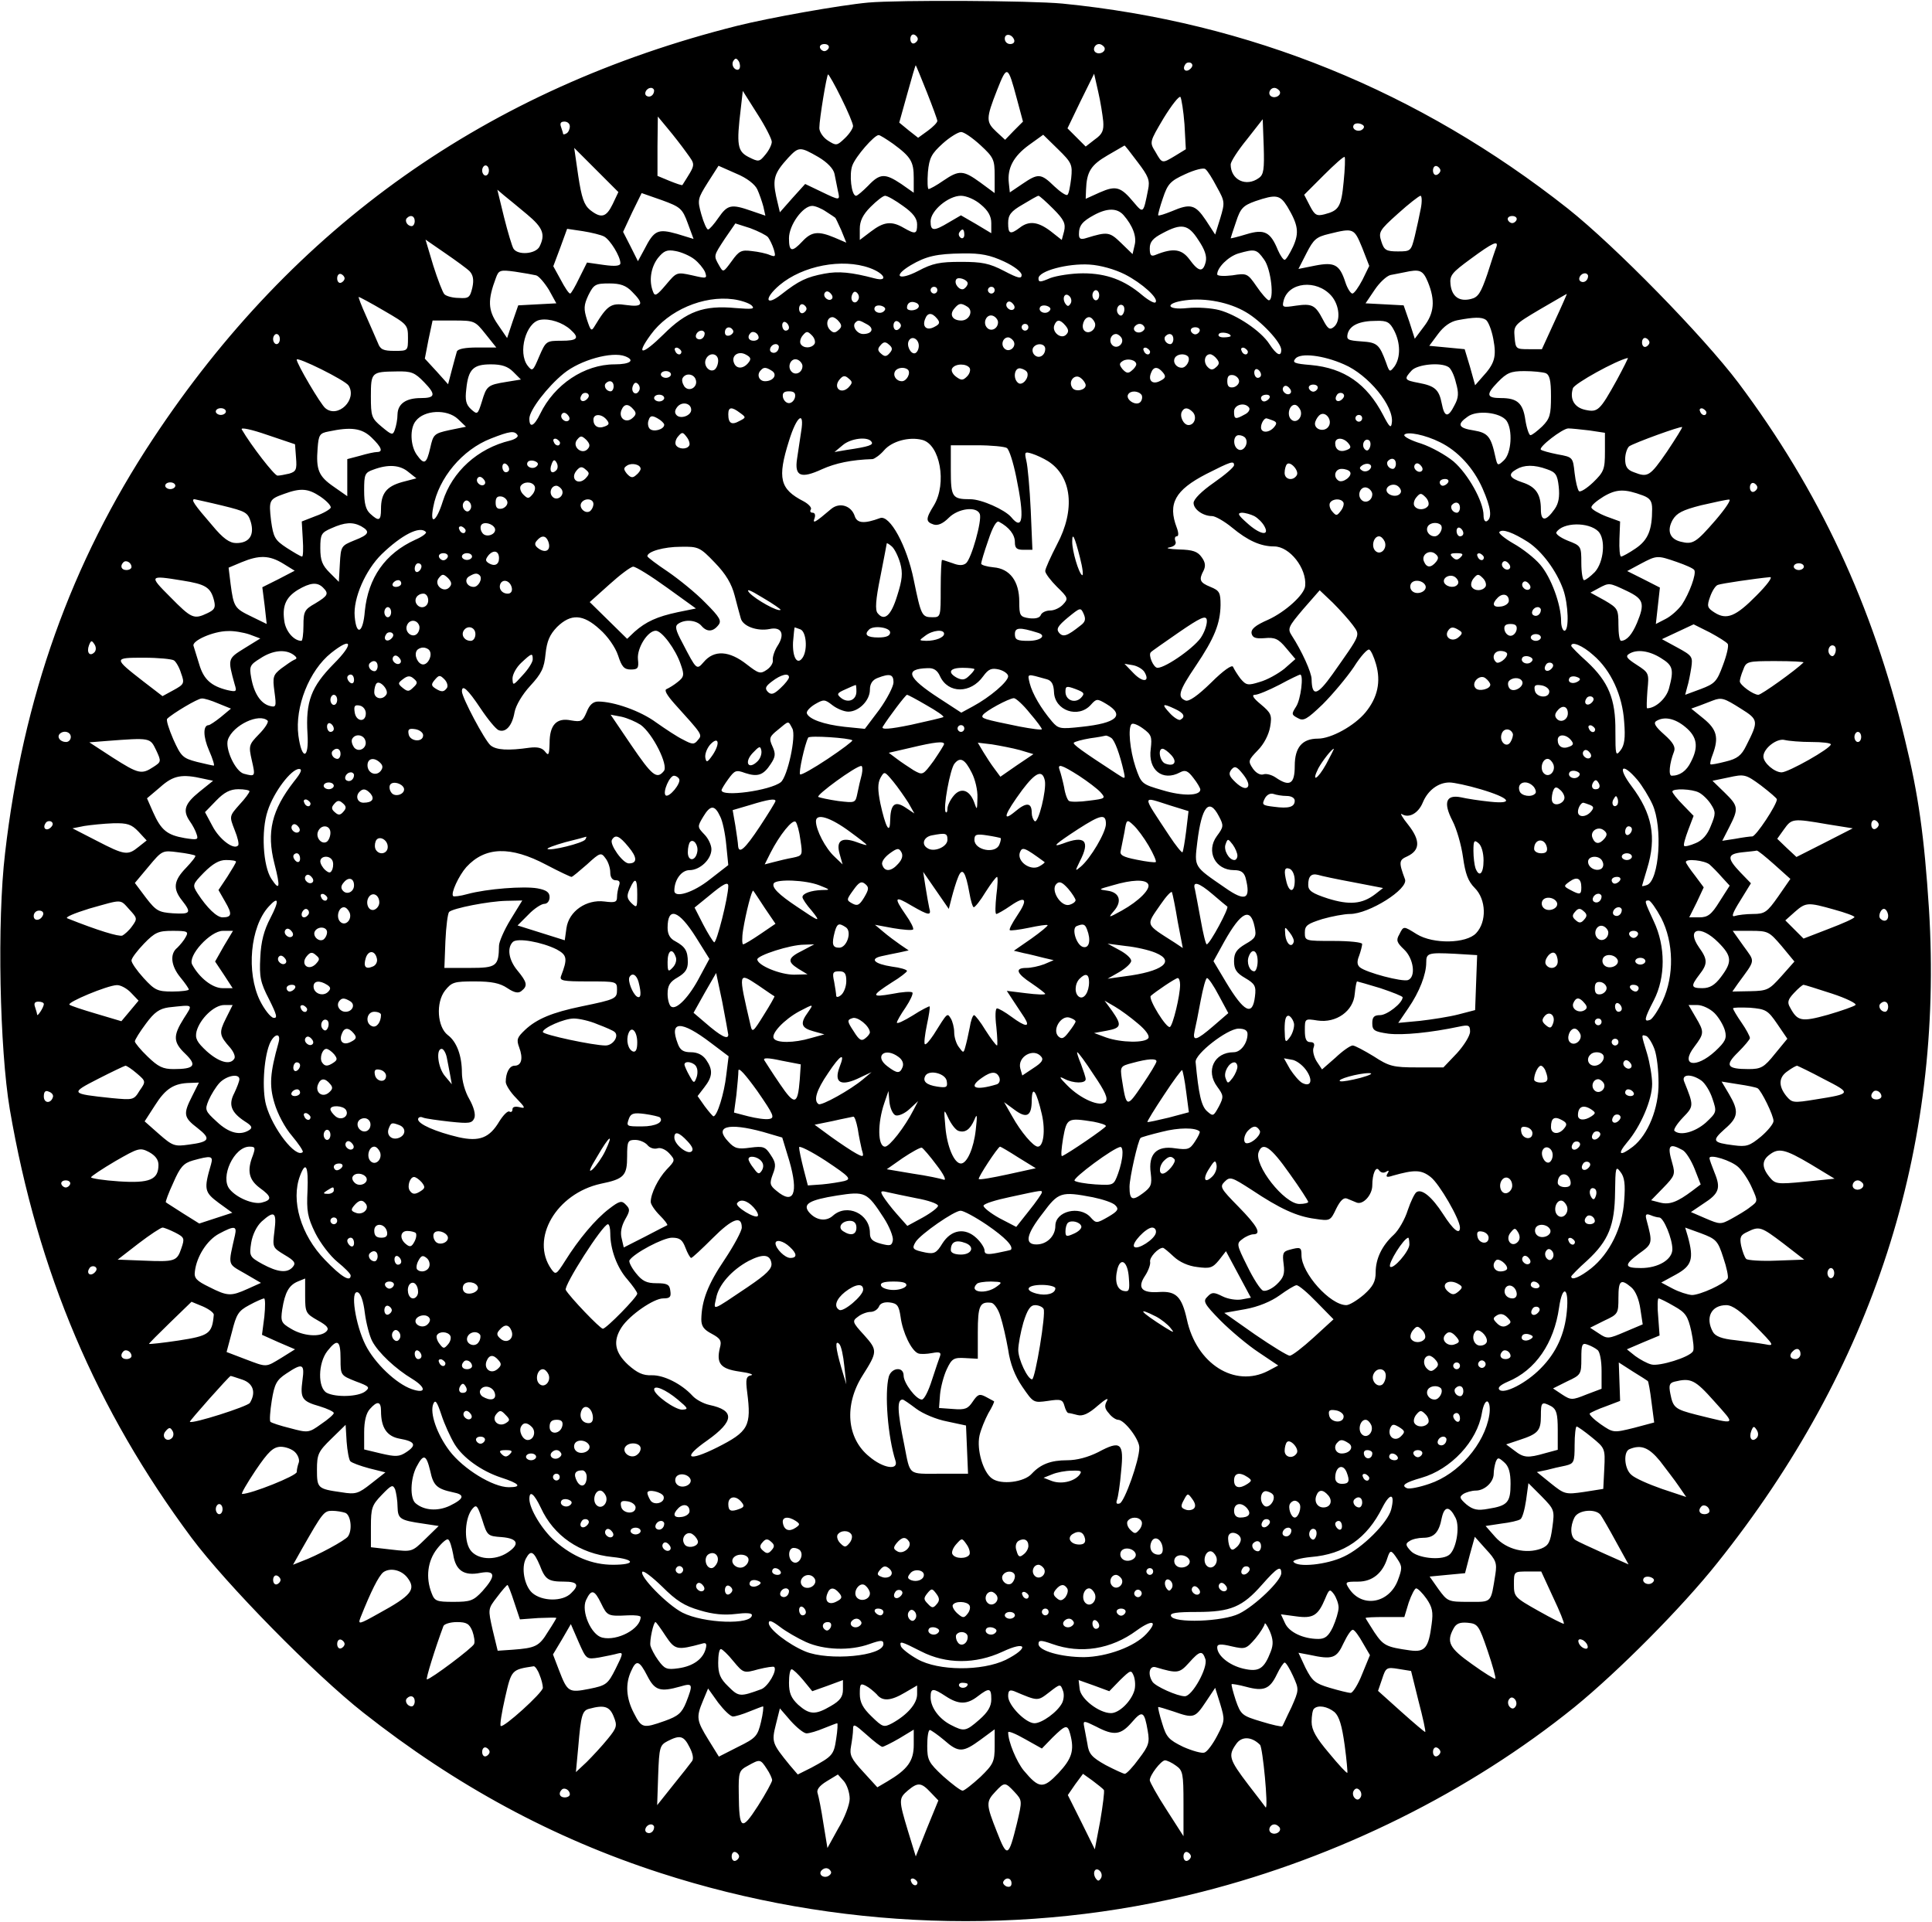 <?xml version="1.0" encoding="UTF-8" standalone="yes"?>
<svg version="1.0" xmlns="http://www.w3.org/2000/svg" width="151.41mm" height="150.65mm" viewBox="0 0 573 570" preserveAspectRatio="xMidYMid meet">
  <g transform="translate(0,570) scale(0.1,-0.1)" fill="#000000" stroke="none">
    <path d="M2575 5693 c-86 -8 -293 -45 -389 -69 -740 -186 -1315 -593 -1733
-1226 -242 -366 -385 -767 -438 -1228 -24 -202 -16 -581 14 -759 83 -484 257
-892 539 -1271 103 -138 365 -405 510 -519 274 -216 562 -372 880 -475 521
-169 1087 -189 1607 -56 405 103 793 296 1105 548 130 106 318 295 423 427
462 578 672 1228 628 1940 -14 215 -31 338 -71 501 -96 400 -255 740 -494
1059 -105 139 -365 405 -506 517 -441 348 -944 553 -1499 608 -96 9 -485 11
-576 3z m147 -108 c0 -5 -5 -11 -11 -13 -6 -2 -11 4 -11 13 0 9 5 15 11 13 6
-2 11 -8 11 -13z m286 -3 c2 -7 -3 -12 -12 -12 -9 0 -16 7 -16 16 0 17 22 14
28 -4z m-550 -23 c-2 -6 -8 -10 -13 -10 -5 0 -11 4 -13 10 -2 6 4 11 13 11 9
0 15 -5 13 -11z m817 2 c7 -12 -12 -24 -25 -16 -11 7 -4 25 10 25 5 0 11 -4
15 -9z m-1082 -64 c-3 -5 -10 -4 -15 1 -6 6 -7 16 -3 22 6 9 9 9 16 -1 4 -7 5
-17 2 -22z m1338 0 c-13 -13 -26 -3 -16 12 3 6 11 8 17 5 6 -4 6 -10 -1 -17z
m-782 -70 c17 -43 31 -81 31 -85 0 -5 -13 -18 -28 -29 l-29 -21 -28 22 -28 23
24 86 c13 47 24 85 25 84 1 -1 16 -37 33 -80z m267 -20 l18 -67 -27 -27 -26
-27 -26 24 c-31 29 -31 39 2 123 30 76 32 75 59 -26z m-521 3 c19 -38 35 -76
35 -83 0 -7 -11 -24 -25 -37 -23 -22 -25 -22 -50 -6 -14 9 -25 26 -25 37 0 26
22 159 26 159 2 0 20 -31 39 -70z m777 -69 c2 -27 -2 -38 -25 -54 l-27 -21
-27 27 -27 27 39 81 40 81 12 -53 c7 -30 13 -69 15 -88z m-1332 91 c0 -13 -12
-22 -22 -16 -10 6 -1 24 13 24 5 0 9 -4 9 -8z m1855 -1 c7 -12 -12 -24 -25
-16 -11 7 -4 25 10 25 5 0 11 -4 15 -9z m-1506 -151 c0 -8 -8 -25 -19 -38 -18
-22 -20 -22 -50 -7 -33 17 -36 36 -23 143 l6 53 43 -68 c24 -37 43 -75 43 -83z
m1224 52 l4 -74 -31 -19 c-40 -24 -39 -24 -59 11 -18 29 -18 29 24 100 24 39
46 67 50 63 3 -5 9 -41 12 -81z m-1477 -84 c28 -39 28 -32 -12 -96 -1 -2 -18
4 -38 12 l-36 15 0 88 1 88 29 -35 c16 -19 41 -51 56 -72z m1698 -75 c-38 -28
-84 -6 -84 40 0 8 21 41 48 74 l47 60 3 -81 c2 -67 0 -83 -14 -93z m-2044 153
c0 -8 -4 -18 -10 -21 -5 -3 -10 -4 -10 -1 0 2 -3 11 -6 20 -4 11 -1 16 10 16
9 0 16 -6 16 -14z m2352 -8 c-12 -12 -35 -1 -27 12 3 5 13 6 21 3 10 -4 12 -9
6 -15z m-1134 -48 c39 -36 42 -43 42 -90 l0 -52 -42 31 c-51 37 -63 38 -110 6
-20 -14 -40 -25 -44 -25 -3 0 -4 23 -2 50 4 43 11 55 44 85 21 19 46 34 54 34
8 1 34 -17 58 -39z m-259 4 c53 -39 61 -53 61 -101 l0 -44 -37 26 c-48 32 -63
32 -98 -5 -16 -16 -32 -30 -36 -30 -14 0 -21 64 -11 90 10 27 65 90 78 90 4 0
23 -12 43 -26z m528 -102 c-3 -24 -7 -46 -11 -49 -3 -4 -21 8 -39 25 -40 39
-48 39 -95 7 l-37 -25 -3 28 c-5 44 14 79 59 112 l43 31 44 -43 c41 -40 43
-46 39 -86z m197 48 c32 -42 37 -54 31 -82 -14 -71 -14 -71 -42 -38 -39 47
-53 51 -101 30 l-42 -19 1 27 c2 53 14 73 64 102 28 16 50 29 50 29 1 1 18
-21 39 -49z m-1557 -125 c-19 -39 -34 -43 -67 -17 -18 15 -25 36 -35 101 l-12
83 66 -66 65 -65 -17 -36z m610 140 c27 -16 45 -35 48 -50 3 -14 7 -36 10 -50
7 -30 7 -30 -51 -2 l-46 22 -38 -42 -37 -42 -11 47 c-11 52 -6 69 36 115 31
33 35 33 89 2z m1558 -74 c-7 -74 -14 -85 -57 -96 -23 -6 -29 -2 -43 25 l-17
33 58 58 c32 32 60 57 62 54 2 -2 1 -35 -3 -74z m-2535 34 c0 -8 -4 -15 -10
-15 -5 0 -10 7 -10 15 0 8 5 15 10 15 6 0 10 -7 10 -15z m796 -56 c6 -13 14
-36 18 -51 l6 -27 -41 14 c-60 21 -71 19 -98 -20 -13 -19 -27 -35 -31 -35 -4
0 -13 20 -20 45 -12 43 -11 46 19 94 l32 50 52 -23 c32 -13 56 -32 63 -47z
m1363 7 c24 -43 24 -46 10 -93 l-15 -48 -28 43 c-31 46 -45 50 -101 26 -20 -8
-38 -14 -40 -12 -1 2 5 25 14 51 14 42 22 51 66 71 28 13 55 20 60 15 6 -4 21
-28 34 -53z m663 49 c0 -5 -5 -11 -11 -13 -6 -2 -11 4 -11 13 0 9 5 15 11 13
6 -2 11 -8 11 -13z m-2709 -130 c48 -40 55 -60 37 -96 -12 -22 -64 -26 -77 -6
-4 6 -17 49 -28 93 l-20 82 20 -17 c11 -9 42 -34 68 -56z m477 -27 l17 -46
-49 15 c-57 16 -68 11 -97 -46 l-19 -35 -22 44 -22 43 27 58 28 57 60 -21 c55
-20 61 -25 77 -69z m638 52 c30 -21 42 -37 42 -55 0 -29 -5 -30 -40 -10 -36
21 -59 18 -97 -11 l-33 -25 0 33 c0 23 9 42 32 65 18 18 37 33 43 33 7 0 31
-14 53 -30z m231 4 c22 -18 31 -35 31 -55 l0 -30 -45 27 -45 26 -36 -21 c-45
-27 -54 -26 -54 3 0 32 53 76 90 76 16 0 42 -11 59 -26z m215 -13 c32 -32 37
-44 32 -66 l-7 -26 -33 26 c-37 28 -64 32 -92 10 -28 -21 -34 -18 -34 14 0 24
8 35 43 55 23 14 44 26 47 26 3 0 23 -18 44 -39z m694 7 c32 -54 36 -77 17
-119 -10 -21 -21 -39 -25 -39 -4 0 -13 13 -20 29 -22 54 -40 63 -93 47 -26 -8
-47 -13 -47 -12 0 1 7 23 16 49 13 40 21 48 57 61 62 21 73 19 95 -16z m396
-5 c-4 -21 -12 -58 -18 -83 -11 -44 -12 -45 -50 -45 -35 0 -41 4 -49 29 -9 28
-7 33 49 83 32 29 63 53 67 53 4 0 5 -17 1 -37z m-1764 -10 c14 -9 26 -17 27
-18 1 0 9 -17 18 -37 l15 -37 -35 15 c-48 20 -68 18 -95 -11 -31 -33 -40 -32
-40 9 0 39 41 96 69 96 9 0 28 -8 41 -17z m882 -10 c28 -32 40 -65 33 -90 l-6
-26 -34 33 c-34 33 -40 34 -102 15 -18 -6 -23 -3 -23 11 0 26 10 38 45 57 39
21 68 21 87 0z m-2102 -18 c0 -8 -4 -15 -9 -15 -13 0 -22 16 -14 24 11 11 23
6 23 -9z m3268 4 c-2 -6 -8 -10 -13 -10 -5 0 -11 4 -13 10 -2 6 4 11 13 11 9
0 15 -5 13 -11z m-2220 -52 c5 -7 13 -23 17 -36 6 -21 5 -23 -11 -17 -11 5
-35 10 -54 12 -31 4 -38 1 -60 -30 -25 -34 -25 -34 -37 -13 -17 30 -17 28 17
80 l31 45 44 -14 c24 -9 48 -21 53 -27z m1276 -8 c19 -28 26 -48 22 -65 -8
-32 -21 -30 -48 7 -23 31 -48 35 -100 14 -14 -6 -18 -2 -18 19 0 19 9 30 38
45 56 30 76 27 106 -20z m-1762 10 c18 -10 48 -59 48 -79 0 -8 -15 -10 -50 -5
l-49 7 -23 -46 c-12 -25 -24 -46 -27 -46 -4 0 -16 18 -28 41 l-22 40 21 56 20
55 47 -7 c25 -4 54 -11 63 -16z m1068 5 c0 -8 -5 -12 -10 -9 -6 4 -8 11 -5 16
9 14 15 11 15 -7z m1180 -38 l21 -54 -20 -41 c-12 -23 -25 -41 -30 -41 -5 0
-15 15 -21 34 -17 52 -32 60 -89 49 l-50 -10 24 47 c21 41 29 48 67 57 73 18
74 17 98 -41z m-2647 -70 c10 -11 13 -25 8 -48 -7 -30 -11 -33 -40 -31 -18 0
-37 5 -43 11 -5 5 -20 44 -33 85 l-23 77 58 -40 c32 -22 65 -46 73 -54z m3045
72 c-3 -7 -15 -43 -27 -81 -19 -55 -27 -68 -48 -73 -35 -9 -57 7 -61 43 -3 27
4 35 60 76 65 48 83 56 76 35z m-2379 -36 c13 -10 27 -27 32 -38 7 -20 5 -20
-38 -10 -46 10 -46 10 -78 -28 -27 -32 -33 -35 -38 -21 -13 32 -7 72 14 100
18 22 27 26 53 21 17 -3 42 -14 55 -24z m1690 -1 c21 -28 31 -121 14 -121 -5
1 -21 19 -36 41 -27 39 -29 40 -72 33 -25 -3 -45 -2 -45 3 0 20 33 53 63 62
49 14 54 13 76 -18z m-771 -6 c30 -14 52 -31 52 -40 0 -12 -10 -10 -52 12 -44
23 -66 27 -128 27 -62 0 -84 -4 -127 -27 -58 -30 -77 -16 -22 17 46 27 77 34
154 35 54 1 82 -5 123 -24z m-399 -19 c45 -16 57 -42 15 -31 -68 18 -107 22
-149 14 -53 -10 -76 -21 -127 -61 -48 -38 -53 -13 -6 27 69 58 186 80 267 51z
m757 -19 c51 -26 102 -72 91 -83 -3 -4 -21 6 -39 21 -53 45 -106 65 -176 65
-34 0 -78 -7 -97 -14 -30 -13 -35 -13 -35 -1 0 22 87 45 151 41 33 -2 75 -14
105 -29z m-1746 -3 c8 -2 25 -22 38 -43 l22 -40 -57 -3 -56 -3 -17 -49 -16
-48 -28 41 c-29 42 -30 72 -5 138 8 22 12 24 56 18 27 -4 55 -9 63 -11z m2645
-20 c22 -54 19 -92 -12 -132 l-27 -36 -16 50 -17 49 -56 3 -57 3 27 40 c14 21
35 41 47 44 12 2 30 6 41 8 46 10 55 7 70 -29z m-3213 11 c0 -5 -5 -11 -11
-13 -6 -2 -11 4 -11 13 0 9 5 15 11 13 6 -2 11 -8 11 -13z m3688 7 c0 -13 -12
-22 -22 -16 -10 6 -1 24 13 24 5 0 9 -4 9 -8z m-1840 -22 c0 -5 -5 -12 -11
-16 -12 -7 -31 15 -23 28 6 9 34 -1 34 -12z m-995 -25 c36 -36 32 -46 -18 -39
-45 7 -56 -1 -93 -62 -10 -17 -12 -15 -23 18 -10 32 -10 43 4 73 16 32 21 35
62 35 33 0 50 -6 68 -25z m2073 -11 c25 -28 29 -76 8 -93 -12 -10 -18 -6 -32
21 -23 44 -32 49 -81 42 -39 -6 -41 -5 -36 15 14 55 97 64 141 15z m-1168 16
c0 -5 -4 -10 -10 -10 -5 0 -10 5 -10 10 0 6 5 10 10 10 6 0 10 -4 10 -10z
m170 0 c0 -5 -4 -10 -10 -10 -5 0 -10 5 -10 10 0 6 5 10 10 10 6 0 10 -4 10
-10z m-483 -26 c-9 -9 -28 6 -21 18 4 6 10 6 17 -1 6 -6 8 -13 4 -17z m78 -3
c-9 -16 -25 -3 -18 15 4 10 9 12 15 6 6 -6 7 -15 3 -21z m715 14 c0 -8 -4 -15
-10 -15 -5 0 -10 7 -10 15 0 8 5 15 10 15 6 0 10 -7 10 -15z m-85 -25 c-6 -9
-9 -9 -16 1 -10 17 0 34 13 21 6 -6 7 -16 3 -22z m1436 -52 l-38 -83 -39 0
c-38 0 -39 1 -42 36 -3 35 -1 37 75 82 43 25 79 46 80 46 1 1 -15 -36 -36 -81z
m-3472 31 c69 -40 71 -42 71 -80 0 -39 0 -39 -40 -39 -33 0 -42 4 -49 23 -5
12 -21 48 -35 80 -14 31 -24 57 -22 57 2 0 36 -18 75 -41z m1090 16 c11 -11 3
-12 -47 -8 -95 9 -146 -10 -214 -78 -64 -63 -84 -64 -38 -1 52 72 156 117 245
105 22 -3 46 -11 54 -18z m1466 -20 c45 -26 105 -90 105 -112 0 -22 -14 -15
-35 17 -25 39 -97 87 -149 101 -23 6 -65 9 -94 6 -64 -7 -69 15 -6 23 59 8
130 -6 179 -35z m-971 14 c-7 -11 -34 -12 -34 -1 0 14 11 21 26 15 8 -3 11 -9
8 -14z m283 -5 c-9 -9 -28 6 -21 18 4 6 10 6 17 -1 6 -6 8 -13 4 -17z m-615 1
c0 -5 -5 -11 -11 -13 -6 -2 -11 4 -11 13 0 9 5 15 11 13 6 -2 11 -8 11 -13z
m230 -7 c-12 -12 -35 -1 -27 12 3 5 13 6 21 3 10 -4 12 -9 6 -15z m247 13 c19
-12 6 -41 -18 -41 -26 0 -36 17 -21 35 14 17 20 18 39 6z m243 -13 c-12 -12
-35 -1 -27 12 3 5 13 6 21 3 10 -4 12 -9 6 -15z m221 -4 c-4 -10 -9 -12 -15
-6 -12 12 -1 35 12 27 5 -3 6 -13 3 -21z m-554 -18 c10 -12 8 -17 -8 -25 -22
-12 -37 0 -27 24 7 19 20 19 35 1z m181 -11 c0 -19 -20 -29 -32 -17 -15 15 -2
43 17 36 8 -3 15 -12 15 -19z m-1268 -22 c28 -25 21 -33 -27 -33 -45 0 -46 -1
-66 -47 -18 -43 -20 -45 -34 -27 -30 39 -5 129 37 136 28 5 67 -8 90 -29z
m797 23 c8 -10 8 -16 -3 -25 -10 -9 -16 -8 -26 3 -12 15 -6 36 9 36 5 0 14 -6
20 -14z m758 -2 c7 -18 -17 -38 -31 -24 -11 11 -1 40 14 40 6 0 13 -7 17 -16z
m1160 8 c7 -5 17 -30 22 -57 10 -53 4 -73 -33 -113 l-21 -24 -15 54 -16 53
-52 5 -53 5 26 35 c17 23 37 37 58 41 48 9 71 10 84 1z m-2967 -42 l32 -40
-56 0 c-36 0 -58 -4 -61 -12 -2 -7 -9 -32 -15 -55 l-11 -42 -34 38 -35 38 11
57 12 56 63 0 c61 0 63 -1 94 -40z m900 19 c0 -5 -4 -9 -10 -9 -5 0 -10 7 -10
16 0 8 5 12 10 9 6 -3 10 -10 10 -16z m231 10 c23 -12 16 -29 -11 -29 -18 0
-34 23 -23 34 8 8 11 8 34 -5z m101 -4 c0 -5 -5 -11 -11 -13 -6 -2 -11 4 -11
13 0 9 5 15 11 13 6 -2 11 -8 11 -13z m488 0 c10 -12 10 -19 2 -27 -15 -15
-43 8 -35 28 7 18 17 18 33 -1z m975 -15 c19 -37 19 -80 1 -106 -14 -18 -15
-18 -25 11 -20 54 -26 60 -73 63 -41 3 -45 5 -41 23 7 25 35 38 85 38 32 1 40
-4 53 -29z m-1085 10 c0 -5 -4 -10 -10 -10 -5 0 -10 5 -10 10 0 6 5 10 10 10
6 0 10 -4 10 -10z m344 1 c3 -5 -1 -11 -9 -15 -15 -6 -29 7 -18 18 9 9 21 8
27 -3z m-1220 -10 c3 -5 -1 -11 -9 -15 -9 -3 -15 0 -15 9 0 16 16 20 24 6z
m1384 -2 c-2 -6 -8 -10 -13 -10 -5 0 -11 4 -13 10 -2 6 4 11 13 11 9 0 15 -5
13 -11z m-1468 -7 c0 -13 -12 -22 -22 -16 -10 6 -1 24 13 24 5 0 9 -4 9 -8z
m160 -13 c0 -5 -7 -9 -15 -9 -15 0 -20 12 -9 23 8 8 24 -1 24 -14z m166 -18
c-9 -14 -33 -14 -41 -1 -4 6 -1 18 6 26 11 13 14 13 27 0 8 -8 11 -19 8 -25z
m1234 23 c0 -2 -9 -4 -21 -4 -11 0 -18 4 -14 10 5 8 35 3 35 -6z m-2820 -9 c0
-8 -4 -15 -10 -15 -5 0 -10 7 -10 15 0 8 5 15 10 15 6 0 10 -7 10 -15z m2496
4 c10 -17 -13 -36 -27 -22 -12 12 -4 33 11 33 5 0 12 -5 16 -11z m154 -4 c0
-8 -4 -15 -9 -15 -13 0 -22 16 -14 24 11 11 23 6 23 -9z m-755 -20 c0 -10 -5
-20 -11 -22 -13 -4 -27 24 -18 38 9 15 29 4 29 -16z m281 14 c10 -17 -13 -36
-27 -22 -12 12 -4 33 11 33 5 0 12 -5 16 -11z m1886 -4 c0 -5 -5 -11 -11 -13
-6 -2 -11 4 -11 13 0 9 5 15 11 13 6 -2 11 -8 11 -13z m-2253 -31 c-9 -11 -15
-12 -25 -3 -11 9 -12 15 -3 25 9 11 15 12 25 3 11 -9 12 -15 3 -25z m-329 18
c0 -13 -12 -22 -22 -16 -10 6 -1 24 13 24 5 0 9 -4 9 -8z m790 -6 c0 -20 -19
-31 -32 -18 -6 6 -7 15 -4 21 10 16 36 13 36 -3z m-1079 -9 c-1 -12 -15 -9
-19 4 -3 6 1 10 8 8 6 -3 11 -8 11 -12z m1390 0 c-1 -12 -15 -9 -19 4 -3 6 1
10 8 8 6 -3 11 -8 11 -12z m290 0 c-1 -12 -15 -9 -19 4 -3 6 1 10 8 8 6 -3 11
-8 11 -12z m-1482 -33 c-15 -18 -35 -18 -42 0 -9 22 13 37 35 25 15 -8 17 -13
7 -25z m-365 20 c31 -12 15 -24 -31 -24 -90 0 -179 -60 -221 -147 -18 -37 -32
-43 -32 -14 0 25 54 95 102 134 49 40 143 66 182 51z m276 -13 c0 -11 -5 -23
-11 -27 -15 -9 -33 12 -26 30 9 23 37 20 37 -3z m1393 13 c9 -10 -4 -34 -18
-34 -17 0 -28 17 -20 30 7 11 28 13 38 4z m86 -8 c8 -10 8 -16 -3 -25 -10 -9
-16 -8 -26 3 -12 15 -6 36 9 36 5 0 14 -6 20 -14z m377 -16 c73 -31 149 -125
142 -173 -2 -18 -7 -14 -26 23 -48 92 -115 139 -214 148 -49 4 -56 7 -46 19
15 18 83 10 144 -17z m-2952 -63 c26 -42 -32 -98 -69 -67 -14 11 -85 132 -85
144 0 10 144 -61 154 -77z m1346 58 c0 -19 -20 -29 -32 -17 -15 15 -2 43 17
36 8 -3 15 -12 15 -19z m990 5 c0 -4 -6 -13 -14 -19 -10 -9 -16 -7 -27 5 -10
13 -10 17 1 24 14 9 40 3 40 -10z m1425 -47 c-50 -90 -56 -96 -93 -88 -33 7
-47 32 -37 64 4 14 129 83 163 90 2 1 -13 -29 -33 -66z m-3273 25 l23 -23 -43
-7 c-56 -9 -59 -12 -73 -59 -12 -38 -13 -39 -32 -22 -15 14 -18 27 -14 60 6
59 21 73 73 73 32 0 50 -6 66 -22z m1354 11 c3 -6 0 -17 -8 -25 -12 -12 -17
-12 -32 -1 -11 8 -16 19 -12 25 9 15 43 15 52 1z m1420 3 c7 -4 17 -24 22 -46
9 -31 8 -45 -4 -67 -19 -38 -30 -37 -38 5 -8 41 -20 52 -68 61 -43 8 -45 11
-21 37 17 18 86 25 109 10z m-2007 -11 c18 -11 5 -31 -20 -31 -18 0 -26 20
-12 33 8 9 15 9 32 -2z m404 3 c9 -10 -4 -34 -18 -34 -17 0 -28 17 -20 30 7
11 28 13 38 4z m354 -9 c5 -16 -14 -38 -26 -31 -18 12 -13 48 6 44 9 -2 18 -7
20 -13z m402 1 c10 -12 8 -17 -8 -25 -22 -12 -37 0 -27 24 7 19 20 19 35 1z
m291 -7 c0 -5 -4 -9 -10 -9 -5 0 -10 7 -10 16 0 8 5 12 10 9 6 -3 10 -10 10
-16z m-2482 -22 c36 -37 33 -47 -10 -47 -44 0 -68 -17 -69 -48 0 -15 -4 -35
-8 -46 -6 -17 -9 -16 -39 9 -30 25 -32 31 -32 90 0 72 2 73 76 74 44 1 54 -3
82 -32z m732 23 c0 -5 -7 -10 -15 -10 -8 0 -15 5 -15 10 0 6 7 10 15 10 8 0
15 -4 15 -10z m2594 4 c12 -5 16 -21 16 -69 0 -54 -3 -66 -26 -89 -15 -14 -30
-26 -35 -26 -4 0 -11 20 -15 45 -7 50 -24 65 -72 65 -43 0 -46 10 -10 47 27
28 39 33 79 33 26 0 54 -3 63 -6z m-2521 -18 c9 -22 -18 -40 -33 -22 -6 9 -9
20 -5 26 9 15 32 12 38 -4z m453 -25 c-22 -21 -46 0 -26 24 10 12 16 13 27 3
12 -10 12 -13 -1 -27z m704 7 c0 -15 -32 -21 -40 -7 -13 20 9 43 26 28 8 -6
14 -16 14 -21z m455 12 c0 -8 -8 -16 -17 -18 -13 -2 -18 3 -18 18 0 15 5 20
18 18 9 -2 17 -10 17 -18z m-1855 -15 c0 -8 -4 -15 -9 -15 -13 0 -22 16 -14
24 11 11 23 6 23 -9z m75 -14 c-9 -16 -25 -3 -18 15 4 10 9 12 15 6 6 -6 7
-15 3 -21z m1932 -7 c-9 -9 -28 6 -21 18 4 6 10 6 17 -1 6 -6 8 -13 4 -17z
m81 15 c-2 -6 -8 -10 -13 -10 -5 0 -11 4 -13 10 -2 6 4 11 13 11 9 0 15 -5 13
-11z m-2167 -32 c-13 -13 -26 -3 -16 12 3 6 11 8 17 5 6 -4 6 -10 -1 -17z
m617 6 c-2 -10 -10 -18 -18 -18 -8 0 -16 8 -18 18 -2 12 3 17 18 17 15 0 20
-5 18 -17z m1028 6 c3 -6 1 -16 -4 -21 -13 -13 -45 8 -36 23 7 12 31 11 40 -2z
m595 -12 c-13 -13 -26 -3 -16 12 3 6 11 8 17 5 6 -4 6 -10 -1 -17z m-2011 3
c0 -5 -7 -10 -15 -10 -8 0 -15 5 -15 10 0 6 7 10 15 10 8 0 15 -4 15 -10z
m1795 0 c-3 -5 -10 -10 -16 -10 -5 0 -9 5 -9 10 0 6 7 10 16 10 8 0 12 -4 9
-10z m-1715 -35 c0 -17 -31 -28 -43 -16 -7 7 -6 15 2 25 14 17 41 11 41 -9z
m-171 1 c9 -10 8 -16 -4 -26 -19 -16 -41 1 -32 24 8 20 21 20 36 2z m1826 5
c3 -6 -3 -15 -14 -20 -27 -15 -31 -14 -31 9 0 21 33 29 45 11z m152 -7 c8 -21
-13 -42 -28 -27 -13 13 -5 43 11 43 6 0 13 -7 17 -16z m-3187 -4 c0 -5 -7 -10
-15 -10 -8 0 -15 5 -15 10 0 6 7 10 15 10 8 0 15 -4 15 -10z m1525 -4 c18 -13
18 -14 -2 -24 -23 -13 -33 -7 -33 20 0 22 10 23 35 4z m1342 3 c14 -14 6 -39
-12 -39 -15 0 -28 27 -19 41 7 12 18 11 31 -2z m1524 -2 c-1 -12 -15 -9 -19 4
-3 6 1 10 8 8 6 -3 11 -8 11 -12z m-3703 -19 l24 -23 -49 -10 c-46 -10 -48
-13 -57 -53 -11 -48 -18 -51 -40 -20 -19 27 -21 78 -3 100 25 33 93 36 125 6z
m329 -4 c-9 -9 -28 6 -21 18 4 6 10 6 17 -1 6 -6 8 -13 4 -17z m2252 -20 c-12
-15 -39 -8 -39 10 0 7 6 18 12 24 18 18 43 -15 27 -34z m529 19 c19 -27 15
-97 -8 -118 -18 -17 -19 -16 -25 11 -13 60 -22 71 -64 78 -46 7 -51 18 -18 41
27 20 96 13 115 -12z m-2669 3 c9 -11 8 -15 -5 -20 -20 -8 -34 1 -34 20 0 18
24 18 39 0z m171 -15 c0 -14 -32 -23 -43 -12 -5 5 -7 17 -3 26 4 13 10 14 26
5 11 -6 20 -15 20 -19z m2070 19 c0 -5 -4 -10 -10 -10 -5 0 -10 5 -10 10 0 6
5 10 10 10 6 0 10 -4 10 -10z m-1664 -40 c-3 -22 -9 -58 -12 -80 -8 -52 11
-60 74 -31 40 18 87 28 150 30 6 1 22 12 34 26 23 27 74 41 113 31 53 -13 74
-129 35 -194 -25 -40 -25 -49 -1 -57 13 -4 28 3 45 20 28 28 83 35 92 11 7
-19 -25 -133 -41 -146 -9 -7 -21 -7 -39 0 -15 5 -29 10 -32 10 -2 0 -4 -38 -4
-85 0 -83 0 -85 -24 -85 -32 0 -34 4 -56 111 -20 100 -71 194 -100 183 -46
-17 -68 -16 -75 6 -10 31 -45 42 -70 21 -48 -41 -56 -45 -49 -27 3 9 1 16 -6
16 -6 0 -9 4 -5 10 3 5 -7 16 -22 24 -70 36 -78 68 -43 179 23 75 47 92 36 27z
m1398 34 c13 -5 14 -9 5 -20 -15 -18 -39 -18 -39 -1 0 12 9 27 16 27 1 0 10
-3 18 -6z m-2896 -111 c3 -35 0 -41 -20 -47 -13 -3 -28 -6 -35 -6 -9 0 -78 89
-106 137 -4 7 29 0 75 -16 l83 -28 3 -40z m4066 18 c-51 -74 -57 -77 -98 -61
-20 7 -26 17 -26 39 0 16 6 33 12 38 17 11 152 60 157 57 1 -2 -19 -34 -45
-73z m-3842 42 c30 -29 35 -43 16 -43 -7 0 -30 -5 -50 -11 l-38 -10 0 -55 0
-55 -40 28 c-45 31 -53 50 -48 114 3 40 6 45 33 50 66 14 98 10 127 -18z
m3612 21 l46 -7 0 -56 c0 -52 -3 -60 -35 -91 -19 -18 -38 -30 -42 -26 -4 4
-10 28 -13 54 -5 46 -5 47 -50 55 -25 5 -47 11 -50 14 -8 7 63 62 81 63 9 0
37 -3 63 -6z m-3179 -14 c3 -5 -7 -12 -22 -16 -96 -23 -172 -92 -200 -181 -19
-61 -39 -72 -28 -16 16 86 86 170 171 203 56 22 70 24 79 10z m509 -31 c-7
-12 -31 -11 -39 1 -4 6 -1 18 6 26 12 14 14 14 26 -2 7 -9 10 -21 7 -25z
m2227 10 c53 -26 99 -76 126 -137 25 -57 29 -87 13 -97 -6 -3 -10 4 -10 17 0
41 -46 123 -89 160 -23 19 -66 43 -96 53 -30 9 -53 21 -50 26 8 11 62 0 106
-22z m-2529 -21 c-17 -17 -47 9 -30 29 10 12 13 12 27 -1 11 -12 12 -19 3 -28z
m1952 33 c10 -15 -5 -40 -20 -34 -18 7 -18 43 0 43 8 0 17 -4 20 -9z m-2033
-14 c-1 -12 -15 -9 -19 4 -3 6 1 10 8 8 6 -3 11 -8 11 -12z m924 3 c6 -9 -7
-14 -75 -24 l-35 -6 24 20 c24 21 76 27 86 10z m1414 -4 c9 -11 8 -15 -5 -20
-20 -8 -34 1 -34 20 0 18 24 18 39 0z m64 -12 c-4 -10 -9 -12 -15 -6 -12 12
-1 35 12 27 5 -3 6 -13 3 -21z m-1077 -2 c7 -4 19 -42 28 -86 25 -121 20 -162
-15 -119 -19 22 -88 53 -121 53 -54 0 -58 6 -58 86 l0 74 78 0 c42 0 82 -4 88
-8z m122 -39 c71 -45 82 -144 27 -247 -19 -37 -35 -72 -35 -79 0 -7 16 -28 35
-47 33 -32 34 -35 18 -52 -9 -10 -26 -18 -38 -18 -13 0 -25 -6 -28 -13 -3 -9
-16 -12 -34 -10 -28 4 -30 8 -30 49 0 61 -28 98 -76 102 -21 2 -37 7 -37 11 0
4 9 35 21 69 13 40 25 60 32 55 30 -16 47 -38 47 -60 0 -18 5 -23 26 -23 l26
0 -5 118 c-3 64 -9 130 -13 146 -6 26 -5 28 17 21 13 -4 34 -14 47 -22z
m-1516 -15 c-12 -12 -35 -1 -27 12 3 5 13 6 21 3 10 -4 12 -9 6 -15z m58 -12
c-14 -14 -22 -2 -14 18 5 14 9 15 15 4 4 -7 4 -17 -1 -22z m2490 19 c0 -8 -4
-15 -9 -15 -13 0 -22 16 -14 24 11 11 23 6 23 -9z m-2630 -16 c0 -5 -4 -9 -10
-9 -5 0 -10 7 -10 16 0 8 5 12 10 9 6 -3 10 -10 10 -16z m390 1 c0 -4 -6 -13
-14 -19 -10 -9 -16 -7 -27 5 -10 13 -10 17 1 24 14 9 40 3 40 -10z m1760 11
c0 -6 -27 -29 -60 -52 -36 -25 -60 -49 -60 -60 0 -19 28 -39 55 -39 9 0 36
-15 59 -34 47 -39 85 -56 125 -56 46 0 97 -65 92 -117 -2 -26 -59 -77 -109
-100 -39 -17 -52 -28 -50 -41 3 -13 12 -16 39 -14 30 3 41 -2 64 -30 l27 -32
-33 -29 c-19 -15 -51 -33 -73 -39 -35 -11 -40 -10 -57 10 -9 12 -19 28 -22 35
-3 7 -29 -11 -65 -47 -40 -39 -66 -57 -76 -53 -25 10 -20 28 30 102 56 83 73
126 74 181 0 37 -3 43 -30 54 -32 13 -35 21 -20 49 6 13 5 24 -6 39 -12 17
-26 22 -67 23 -29 1 -42 4 -29 6 15 3 22 10 18 19 -3 8 -1 14 4 14 6 0 6 10 0
26 -27 71 -5 111 88 159 73 37 82 40 82 26z m186 -30 c-11 -18 -36 -13 -36 7
0 10 3 22 7 26 10 10 37 -20 29 -33z m216 17 c-6 -6 -16 -7 -22 -3 -9 6 -9 9
1 16 17 10 34 0 21 -13z m155 -4 c-9 -9 -28 6 -21 18 4 6 10 6 17 -1 6 -6 8
-13 4 -17z m-3006 -3 l24 -19 -42 -11 c-47 -13 -63 -34 -63 -80 0 -35 -6 -38
-32 -14 -13 12 -18 30 -18 69 0 48 2 53 28 62 43 16 78 14 103 -7z m525 -20
c-22 -21 -46 0 -26 24 10 12 16 13 27 3 12 -10 12 -13 -1 -27z m2852 28 c26
-9 31 -16 35 -52 3 -29 0 -49 -12 -66 -26 -37 -41 -38 -41 -1 0 45 -15 67 -55
80 -39 13 -44 24 -17 39 22 13 52 14 90 0z m-584 -8 c8 -12 -21 -34 -34 -26
-17 11 -11 35 9 35 11 0 22 -4 25 -9z m-2567 -37 c-9 -9 -28 6 -21 18 4 6 10
6 17 -1 6 -6 8 -13 4 -17z m2858 6 c-3 -5 -10 -10 -16 -10 -5 0 -9 5 -9 10 0
6 7 10 16 10 8 0 12 -4 9 -10z m-3775 -10 c0 -5 -7 -10 -15 -10 -8 0 -15 5
-15 10 0 6 7 10 15 10 8 0 15 -4 15 -10z m1065 0 c4 -6 1 -18 -6 -26 -11 -13
-14 -13 -27 0 -8 8 -11 19 -8 25 9 14 33 14 41 1z m2569 -21 c-7 -13 -31 -11
-40 2 -9 16 18 30 33 17 7 -6 10 -14 7 -19z m1058 16 c0 -5 -5 -11 -11 -13 -6
-2 -11 4 -11 13 0 9 5 15 11 13 6 -2 11 -8 11 -13z m-3546 -6 c10 -17 -13 -36
-27 -22 -12 12 -4 33 11 33 5 0 12 -5 16 -11z m2404 -14 c0 -19 -20 -29 -32
-17 -15 15 -2 43 17 36 8 -3 15 -12 15 -19z m-3120 -7 c19 -13 32 -27 31 -33
-2 -5 -22 -17 -45 -25 l-41 -16 3 -52 c2 -29 1 -52 -2 -52 -4 0 -24 12 -46 26
-35 23 -39 31 -46 80 -7 61 -6 64 39 80 49 18 71 16 107 -8z m3923 3 c21 -8
27 -17 27 -40 0 -62 -12 -92 -49 -117 -19 -13 -39 -24 -43 -24 -4 0 -6 23 -5
52 l2 52 -41 15 c-23 9 -43 21 -44 26 -2 6 15 20 36 33 39 23 63 23 117 3z
m-637 -30 c-9 -14 -33 -14 -41 -1 -4 6 -1 18 6 26 11 13 14 13 27 0 8 -8 11
-19 8 -25z m-2731 9 c0 -8 -8 -16 -17 -18 -13 -2 -18 3 -18 18 0 15 5 20 18
18 9 -2 17 -10 17 -18z m-845 -9 c69 -17 75 -20 84 -49 11 -39 -5 -62 -43 -62
-20 0 -39 13 -72 53 -52 60 -64 77 -52 77 4 -1 42 -9 83 -19z m735 -11 c-5 -8
-11 -8 -17 -2 -6 6 -7 16 -3 22 5 8 11 8 17 2 6 -6 7 -16 3 -22z m365 16 c0
-8 -5 -18 -11 -22 -14 -8 -33 11 -25 25 10 16 36 13 36 -3z m2224 5 c3 -4 0
-16 -7 -25 -12 -16 -14 -16 -26 -2 -7 8 -10 20 -6 26 8 12 32 13 39 1z m1105
-52 c-59 -68 -68 -74 -104 -65 -33 8 -42 33 -24 65 12 20 29 29 84 43 39 9 76
17 83 17 8 1 -10 -26 -39 -60z m-759 36 c0 -8 -4 -15 -9 -15 -13 0 -22 16 -14
24 11 11 23 6 23 -9z m-610 -25 c11 -6 24 -19 30 -30 17 -31 -14 -25 -52 10
-26 23 -29 29 -15 30 10 0 27 -5 37 -10z m-2649 -30 c28 -16 24 -25 -20 -42
-39 -16 -40 -17 -43 -69 l-3 -54 -27 27 c-22 22 -28 36 -28 73 0 41 3 46 33
59 40 18 63 19 88 6z m397 -7 c5 -18 -28 -29 -38 -12 -5 7 -6 17 -3 22 7 12
35 5 41 -10z m2805 11 c9 -10 -4 -34 -18 -34 -17 0 -28 17 -20 30 7 11 28 13
38 4z m467 -19 c23 -23 17 -91 -10 -121 -13 -13 -27 -24 -32 -24 -4 0 -8 23
-8 51 0 50 -1 51 -40 66 -22 9 -37 20 -34 25 19 30 95 31 124 3z m-3359 2 c-1
-12 -15 -9 -19 4 -3 6 1 10 8 8 6 -3 11 -8 11 -12z m2959 -8 c0 -5 -4 -9 -10
-9 -5 0 -10 7 -10 16 0 8 5 12 10 9 6 -3 10 -10 10 -16z m-3077 4 c4 -3 -10
-14 -31 -23 -90 -41 -140 -113 -150 -212 -5 -65 -25 -75 -30 -16 -5 54 32 138
80 185 59 57 113 85 131 66z m3269 -30 c42 -28 84 -85 104 -140 16 -45 18
-123 4 -123 -5 0 -10 13 -10 28 0 50 -30 131 -62 168 -17 20 -53 48 -80 63
-26 15 -45 31 -41 34 9 10 41 -2 85 -30z m-2906 2 c9 -24 -5 -36 -26 -23 -14
9 -16 16 -8 25 14 17 27 16 34 -2z m1577 -48 c8 -31 11 -55 6 -52 -10 7 -29
71 -29 99 0 30 7 16 23 -47z m904 47 c8 -21 -13 -42 -28 -27 -13 13 -5 43 11
43 6 0 13 -7 17 -16z m-1437 -64 c8 -29 6 -49 -9 -96 -18 -59 -38 -77 -58 -52
-8 9 -6 40 8 108 10 52 19 97 19 99 0 2 7 -2 15 -9 8 -7 19 -29 25 -50z m-550
2 c33 -34 50 -63 59 -98 7 -27 15 -57 18 -67 6 -24 49 -39 85 -32 36 8 47 -15
24 -50 -9 -14 -15 -33 -14 -41 2 -9 -6 -22 -18 -30 -19 -13 -24 -11 -59 16
-52 41 -97 44 -128 7 -21 -24 -21 -24 -63 57 -21 39 -23 50 -12 57 21 14 54
10 68 -6 16 -19 34 -19 50 1 11 13 6 23 -38 67 -28 29 -79 70 -111 92 -33 22
-61 43 -61 46 0 14 49 28 99 28 52 1 57 -1 101 -47z m-640 13 c0 -19 -13 -25
-30 -15 -11 7 -11 11 -1 24 15 17 31 13 31 -9z m2779 -11 c-15 -18 -28 -18
-36 2 -8 20 17 36 34 22 10 -8 10 -14 2 -24z m-2931 15 c-2 -6 -8 -10 -13 -10
-5 0 -11 4 -13 10 -2 6 4 11 13 11 9 0 15 -5 13 -11z m72 1 c0 -5 -7 -10 -15
-10 -8 0 -15 5 -15 10 0 6 7 10 15 10 8 0 15 -4 15 -10z m2932 -2 c-9 -9 -15
-9 -24 0 -9 9 -7 12 12 12 19 0 21 -3 12 -12z m69 -1 c-1 -12 -15 -9 -19 4 -3
6 1 10 8 8 6 -3 11 -8 11 -12z m-3561 -18 l34 -21 -48 -25 -48 -24 7 -55 6
-54 -45 22 c-50 24 -53 28 -62 96 l-6 49 38 16 c53 22 83 21 124 -4z m4133 5
c26 -9 49 -19 52 -24 7 -11 -15 -70 -37 -103 -11 -15 -32 -34 -48 -42 l-29
-15 6 54 6 54 -49 25 -48 24 39 21 c49 26 50 26 108 6z m-4583 -15 c0 -5 -7
-9 -15 -9 -15 0 -20 12 -9 23 8 8 24 -1 24 -14z m4087 -5 c-9 -9 -28 6 -21 18
4 6 10 6 17 -1 6 -6 8 -13 4 -17z m-3227 7 c0 -6 -4 -13 -10 -16 -5 -3 -10 1
-10 9 0 9 5 16 10 16 6 0 10 -4 10 -9z m4100 -1 c0 -5 -7 -10 -15 -10 -8 0
-15 5 -15 10 0 6 7 10 15 10 8 0 15 -4 15 -10z m-3372 -62 l86 -62 -54 -11
c-61 -13 -94 -28 -128 -58 l-22 -21 -56 55 -55 54 58 52 c32 29 64 53 71 53 8
0 53 -28 100 -62z m-646 0 c-17 -17 -47 9 -30 29 10 12 13 12 27 -1 11 -12 12
-19 3 -28z m91 36 c9 -10 -4 -34 -18 -34 -20 0 -30 21 -14 31 17 10 24 11 32
3z m2901 -25 c-7 -13 -31 -11 -40 2 -9 16 18 30 33 17 7 -6 10 -14 7 -19z m82
-8 c-9 -14 -33 -14 -41 -1 -4 6 -1 18 6 26 11 13 14 13 27 0 8 -8 11 -19 8
-25z m-3866 18 c70 -11 85 -20 95 -60 5 -21 1 -27 -20 -37 -40 -19 -47 -16
-110 48 -64 64 -63 65 35 49z m4670 -44 c-62 -63 -89 -74 -125 -51 -22 14 -23
19 -13 47 6 17 16 33 23 35 10 4 112 19 155 23 8 0 -10 -24 -40 -54z m-4020
35 c0 -5 -7 -10 -16 -10 -8 0 -12 5 -9 10 3 6 10 10 16 10 5 0 9 -4 9 -10z
m328 -13 c2 -10 -3 -17 -12 -17 -18 0 -29 16 -21 31 9 14 29 6 33 -14z m2710
6 c5 -17 -26 -29 -40 -15 -6 6 -7 15 -3 22 9 14 37 9 43 -7z m309 -9 c-9 -9
-28 6 -21 18 4 6 10 6 17 -1 6 -6 8 -13 4 -17z m-3579 4 c18 -18 15 -24 -23
-47 -32 -18 -35 -24 -35 -66 0 -25 -3 -45 -6 -45 -21 0 -44 25 -50 54 -8 47 2
74 39 97 37 22 58 24 75 7z m3867 -10 c50 -24 54 -37 30 -95 -15 -35 -30 -52
-47 -53 -5 0 -8 22 -8 48 0 46 -2 49 -41 72 l-42 23 24 13 c32 17 31 17 84 -8z
m-2510 -56 c-7 -7 -73 30 -92 50 -12 14 0 10 39 -14 31 -18 55 -35 53 -36z
m1697 -45 c23 -32 25 -25 -60 -146 -45 -63 -61 -68 -62 -15 0 20 -29 84 -59
130 -13 20 -10 26 34 78 l49 56 39 -37 c21 -21 48 -51 59 -66z m-2742 73 c0
-21 -24 -28 -35 -10 -8 14 3 30 21 30 8 0 14 -9 14 -20z m3205 -1 c0 -8 -10
-15 -22 -17 -25 -4 -30 7 -11 26 15 15 33 10 33 -9z m-3315 -34 c0 -8 -4 -15
-10 -15 -5 0 -10 7 -10 15 0 8 5 15 10 15 6 0 10 -7 10 -15z m2044 -40 c-39
-31 -51 -35 -63 -21 -9 11 -4 20 26 45 37 30 38 31 47 11 7 -16 5 -24 -10 -35z
m1366 47 c0 -13 -12 -22 -22 -16 -10 6 -1 24 13 24 5 0 9 -4 9 -8z m-1005 -77
c-15 -30 -107 -95 -132 -95 -12 0 -28 38 -20 46 2 3 40 29 83 59 64 44 80 51
83 38 2 -10 -4 -31 -14 -48z m-1786 19 c23 -20 46 -53 54 -77 11 -34 18 -42
38 -42 21 0 24 4 21 31 -3 33 29 84 53 84 18 0 59 -55 74 -100 11 -31 10 -37
-9 -52 -11 -9 -26 -18 -33 -21 -8 -3 1 -18 23 -43 83 -92 84 -92 70 -108 -11
-14 -16 -14 -44 1 -17 8 -53 32 -80 51 -46 34 -125 62 -172 62 -15 0 -26 -10
-34 -31 -12 -28 -16 -30 -46 -25 -43 9 -64 -13 -64 -67 -1 -35 -3 -39 -13 -26
-9 12 -23 15 -47 12 -63 -9 -98 -7 -115 7 -17 14 -85 142 -85 160 0 22 17 7
55 -50 22 -33 46 -62 54 -65 21 -8 40 13 47 53 4 21 23 53 47 79 33 36 41 52
45 94 4 38 12 57 34 80 41 40 77 39 127 -7z m-536 12 c3 -7 0 -19 -6 -25 -14
-14 -38 5 -30 25 7 18 29 18 36 0z m3255 -13 c-2 -10 -10 -18 -18 -18 -8 0
-16 8 -18 18 -2 12 3 17 18 17 15 0 20 -5 18 -17z m626 -42 c4 -5 -3 -34 -14
-63 -18 -49 -24 -55 -66 -71 l-46 -17 6 23 c4 12 9 38 12 57 5 33 3 36 -41 60
l-46 25 47 22 47 22 48 -24 c26 -14 50 -29 53 -34z m-3714 29 c0 -11 -6 -20
-14 -20 -18 0 -29 16 -21 30 11 18 35 11 35 -10z m964 14 c17 -7 22 -59 7 -83
-16 -25 -31 -1 -29 45 2 24 4 44 5 44 1 0 8 -3 17 -6z m266 -9 c0 -10 -11 -15
-35 -15 -33 0 -43 8 -28 23 13 14 63 7 63 -8z m438 -1 c27 -8 9 -24 -28 -24
-33 0 -40 3 -40 20 0 20 14 21 68 4z m1250 7 c10 -6 10 -10 -3 -21 -18 -15
-42 0 -31 19 8 13 16 14 34 2z m-3588 -12 l32 -12 -47 -29 c-50 -31 -50 -31
-29 -107 7 -22 5 -23 -22 -17 -48 12 -70 32 -83 76 -7 23 -15 48 -17 55 -6 15
59 44 102 44 17 1 46 -4 64 -10z m421 -12 c-13 -13 -26 -3 -16 12 3 6 11 8 17
5 6 -4 6 -10 -1 -17z m1639 14 c0 -11 -25 -21 -53 -21 -22 1 -22 1 -3 15 22
17 56 20 56 6z m1770 -11 c0 -5 -7 -10 -15 -10 -8 0 -15 5 -15 10 0 6 7 10 15
10 8 0 15 -4 15 -10z m-4290 -44 c-14 -14 -24 0 -16 21 6 15 8 15 16 3 6 -9 5
-19 0 -24z m710 -34 c-67 -68 -84 -112 -78 -208 5 -76 -17 -79 -27 -5 -11 85
32 193 97 245 63 50 68 28 8 -32z m3735 26 c53 -45 87 -120 92 -198 4 -48 1
-70 -11 -85 -14 -18 -15 -14 -15 57 1 96 -21 147 -84 206 -26 23 -47 45 -47
47 0 15 34 1 65 -27z m718 6 c-4 -10 -9 -12 -15 -6 -12 12 -1 35 12 27 5 -3 6
-13 3 -21z m-4169 7 c9 -14 -4 -41 -19 -41 -15 0 -28 27 -19 41 3 5 11 9 19 9
8 0 16 -4 19 -9z m2807 -40 c15 -52 5 -99 -31 -143 -33 -40 -102 -78 -141 -78
-47 0 -69 -26 -69 -81 0 -54 -15 -63 -57 -34 -12 8 -28 12 -36 9 -9 -3 -22 4
-31 17 -15 22 -14 25 14 54 19 19 33 47 37 70 6 35 3 41 -28 67 -22 18 -28 28
-17 28 9 0 42 14 73 30 31 17 59 30 61 30 11 0 2 -74 -12 -95 -14 -22 -14 -24
5 -34 17 -10 27 -4 74 41 29 29 71 79 92 110 20 32 41 55 46 52 5 -2 14 -22
20 -43z m-3211 28 c11 -8 12 -12 3 -15 -7 -3 -24 -15 -39 -26 -24 -19 -26 -25
-20 -69 6 -44 5 -47 -14 -42 -27 7 -47 38 -55 84 -6 33 -4 38 27 57 36 24 74
28 98 11z m3600 2 c0 -13 -26 -32 -33 -24 -14 13 -6 33 13 33 11 0 20 -4 20
-9z m456 -12 c36 -22 39 -34 24 -90 -8 -30 -40 -59 -65 -59 -2 0 -1 24 1 53 5
51 5 52 -32 76 -28 18 -34 25 -23 32 23 15 60 10 95 -12z m-3739 -15 c-9 -9
-28 6 -21 18 4 6 10 6 17 -1 6 -6 8 -13 4 -17z m393 11 c0 -8 -13 -29 -30 -47
-28 -31 -29 -32 -30 -10 0 13 12 34 26 47 31 29 34 30 34 10z m2962 -7 c-12
-12 -35 -1 -27 12 3 5 13 6 21 3 10 -4 12 -9 6 -15z m-4026 4 c6 -4 16 -21 21
-38 11 -30 9 -33 -22 -50 l-33 -18 -56 43 c-90 70 -90 71 0 71 44 0 84 -4 90
-8z m604 -17 c0 -8 -4 -15 -9 -15 -13 0 -22 16 -14 24 11 11 23 6 23 -9z
m3481 -8 c-13 -13 -26 -3 -16 12 3 6 11 8 17 5 6 -4 6 -10 -1 -17z m748 19
c-23 -23 -125 -96 -134 -96 -15 0 -55 29 -55 40 0 5 4 20 10 34 9 25 12 26 96
26 48 0 85 -2 83 -4z m-1955 -28 c18 -30 -4 -33 -32 -4 l-27 28 24 -4 c13 -2
29 -11 35 -20z m-606 -13 c24 -52 91 -52 128 0 16 22 25 25 47 20 15 -4 27
-13 27 -20 0 -16 -54 -62 -104 -89 l-35 -19 -66 43 c-94 61 -104 87 -34 89 18
1 29 -6 37 -24z m102 21 c0 -3 -7 -12 -16 -20 -12 -12 -20 -13 -35 -6 -30 16
-23 30 16 30 19 0 35 -2 35 -4z m-1840 -32 c0 -8 -4 -12 -10 -9 -5 3 -10 10
-10 16 0 5 5 9 10 9 6 0 10 -7 10 -16z m176 -22 c-13 -13 -17 -13 -31 -2 -16
13 -15 15 1 27 13 10 21 10 31 1 12 -10 12 -14 -1 -26z m100 -1 c-9 -13 -16
-14 -35 -2 -12 8 -13 12 -1 26 12 14 15 14 28 1 8 -8 11 -19 8 -25z m1014 31
c0 -5 -11 -19 -25 -32 -20 -19 -28 -21 -38 -11 -9 10 -7 16 13 31 26 20 50 26
50 12z m310 -15 c0 -12 -19 -49 -42 -81 l-43 -57 -60 6 c-63 7 -106 23 -112
40 -2 6 9 18 24 27 26 15 29 15 52 -3 13 -10 34 -19 47 -19 31 0 64 33 64 65
0 17 7 29 23 35 36 14 47 11 47 -13z m455 9 c14 -4 20 -15 21 -38 2 -55 72
-79 109 -38 17 19 19 19 46 3 57 -34 31 -57 -73 -68 -64 -7 -69 -6 -88 16 -33
39 -58 82 -66 113 -7 30 -10 29 51 12z m1315 -16 c0 -13 -33 -21 -43 -11 -16
16 12 44 29 30 8 -6 14 -15 14 -19z m259 9 c-15 -9 -32 -2 -24 11 3 5 13 6 21
3 12 -4 13 -8 3 -14z m-165 2 c9 -15 -23 -36 -36 -23 -5 5 -7 15 -4 21 9 13
33 14 40 2z m-3368 -40 c-11 -18 -36 -13 -36 7 0 10 3 22 7 26 10 10 37 -20
29 -33z m1394 9 c0 -26 -25 -36 -46 -19 -13 11 -12 14 13 25 15 7 29 13 31 13
1 1 2 -8 2 -19z m666 -19 c-18 -18 -46 -7 -46 18 0 17 3 18 30 8 26 -10 28
-13 16 -26z m1389 19 c0 -22 -39 -19 -43 3 -3 15 1 18 20 15 12 -2 23 -10 23
-18z m-3595 -25 c0 -8 -4 -15 -10 -15 -5 0 -10 7 -10 15 0 8 5 15 10 15 6 0
10 -7 10 -15z m1748 -16 c30 -17 52 -32 50 -35 -3 -2 -46 -12 -96 -23 -63 -13
-89 -15 -84 -6 18 29 68 95 72 95 3 0 29 -14 58 -31z m1973 8 c-13 -13 -26 -3
-16 12 3 6 11 8 17 5 6 -4 6 -10 -1 -17z m-4073 -3 l37 -15 -30 -25 c-16 -13
-33 -24 -36 -24 -17 0 -17 -34 1 -75 11 -25 17 -45 14 -45 -3 0 -25 5 -50 11
-42 11 -47 16 -70 67 -13 30 -22 58 -18 61 15 15 90 60 102 60 7 1 29 -6 50
-15z m2406 -28 c20 -23 36 -45 36 -48 0 -3 -30 1 -67 8 -108 22 -114 24 -108
34 8 12 76 49 92 50 6 0 28 -20 47 -44z m2109 13 c53 -33 53 -37 16 -110 -14
-29 -27 -39 -61 -47 -23 -6 -44 -10 -45 -8 -2 2 1 15 7 30 18 49 12 73 -27
105 l-37 30 25 9 c13 5 31 12 39 15 26 10 34 7 83 -24z m-4078 -14 c0 -28 -29
-25 -33 3 -3 19 0 23 15 20 10 -2 18 -12 18 -23z m2400 13 c26 -12 32 -23 16
-32 -4 -3 -19 6 -31 19 -26 28 -23 31 15 13z m1165 -13 c0 -19 -20 -29 -32
-17 -8 8 -7 16 2 26 14 17 30 12 30 -9z m-2750 -34 c36 -26 83 -120 69 -137
-21 -26 -35 -14 -97 77 l-61 90 32 -6 c18 -4 43 -15 57 -24z m-1106 12 c3 -4
-8 -22 -26 -40 -30 -31 -31 -34 -21 -78 11 -48 10 -48 -24 -39 -25 7 -56 74
-47 101 15 43 93 80 118 56z m4205 -19 c35 -29 39 -59 16 -103 -13 -27 -33
-41 -57 -41 -10 0 -7 36 7 72 5 13 -3 27 -29 50 -26 23 -33 34 -24 40 24 15
56 8 87 -18z m-4009 -5 c0 -5 -4 -9 -10 -9 -5 0 -10 7 -10 16 0 8 5 12 10 9 6
-3 10 -10 10 -16z m1360 1 c12 -22 -14 -142 -34 -159 -31 -25 -176 -45 -176
-24 0 3 9 18 20 33 19 26 23 28 50 18 37 -12 54 -7 76 27 14 21 15 30 5 52
-11 24 -9 29 16 49 34 28 30 28 43 4z m1063 -60 c-9 -63 35 -98 87 -70 15 8
23 5 39 -16 12 -15 21 -31 21 -35 0 -19 -53 -20 -112 -2 -62 18 -63 19 -80 68
-17 51 -23 117 -12 128 4 4 19 -2 34 -13 25 -18 27 -25 23 -60z m-553 60 c0
-5 -4 -10 -10 -10 -5 0 -10 5 -10 10 0 6 5 10 10 10 6 0 10 -4 10 -10z m1871
-3 c-1 -12 -15 -9 -19 4 -3 6 1 10 8 8 6 -3 11 -8 11 -12z m-3476 -17 c0 -22
-39 -19 -43 3 -3 15 1 18 20 15 12 -2 23 -10 23 -18z m3232 4 c1 -5 -2 -16 -7
-24 -12 -20 -35 2 -26 25 6 17 27 16 33 -1z m-4277 -9 c0 -8 -6 -15 -14 -15
-17 0 -28 14 -19 24 12 12 33 6 33 -9z m5310 0 c0 -8 -4 -15 -10 -15 -5 0 -10
7 -10 15 0 8 5 15 10 15 6 0 10 -7 10 -15z m-4437 -9 c9 -22 -18 -40 -33 -22
-6 9 -9 20 -5 26 9 15 32 12 38 -4z m1445 -1 c2 -2 -31 -27 -73 -55 -42 -28
-79 -49 -82 -46 -5 5 14 90 24 109 4 7 122 -1 131 -8z m768 7 c10 -7 25 -47
37 -100 5 -23 5 -23 -21 -6 -103 67 -132 88 -127 92 3 3 24 9 48 13 23 3 44 7
47 8 3 0 10 -3 16 -7z m1363 -6 c9 -11 8 -15 -5 -20 -20 -8 -34 1 -34 20 0 18
24 18 39 0z m-4196 -30 c16 -34 15 -35 -8 -50 -35 -23 -44 -21 -121 28 l-69
45 50 4 c132 10 130 10 148 -27z m1651 -14 c-16 -23 -19 -24 -22 -9 -2 10 4
27 14 39 25 27 31 5 8 -30z m3259 38 c31 0 57 -3 57 -7 0 -12 -126 -83 -146
-83 -21 0 -54 28 -54 47 0 24 40 55 63 49 12 -3 48 -6 80 -6z m-2573 -6 c0 -3
-14 -25 -31 -50 -32 -43 -32 -43 -59 -28 -14 9 -37 24 -50 34 l-24 18 65 15
c71 17 99 20 99 11z m225 -18 l40 -12 -49 -33 -49 -34 -17 23 c-10 13 -25 36
-34 51 l-16 27 42 -5 c24 -4 61 -11 83 -17z m-778 -33 c-27 -27 -41 -4 -15 24
20 21 23 22 26 8 2 -10 -3 -24 -11 -32z m-1237 22 c0 -8 -4 -15 -9 -15 -13 0
-22 16 -14 24 11 11 23 6 23 -9z m2464 -4 c19 -21 8 -35 -18 -25 -16 6 -23 44
-8 44 5 0 17 -9 26 -19z m459 -27 c-25 -45 -45 -56 -23 -12 12 22 40 58 46 58
1 0 -9 -20 -23 -46z m784 20 c-9 -9 -28 6 -21 18 4 6 10 6 17 -1 6 -6 8 -13 4
-17z m-3589 -16 c8 -8 8 -15 1 -24 -14 -17 -39 -6 -39 17 0 21 20 25 38 7z
m1754 -29 c10 -19 18 -52 17 -74 -1 -38 -1 -39 -10 -13 -14 37 -40 44 -61 18
-10 -12 -18 -29 -18 -38 0 -8 -2 -13 -5 -10 -9 9 13 129 26 144 17 21 31 13
51 -27z m1725 25 c8 -21 -13 -42 -28 -27 -13 13 -5 43 11 43 6 0 13 -7 17 -16z
m-2051 -30 c-4 -15 -10 -40 -13 -56 -6 -29 -6 -29 -57 -23 -28 4 -55 10 -59
12 -8 5 110 91 127 92 4 1 5 -11 2 -25z m644 -4 c26 -17 55 -39 64 -49 16 -18
15 -19 -34 -25 -28 -4 -54 -4 -59 -1 -5 2 -12 21 -15 41 -4 19 -10 42 -13 50
-8 21 5 17 57 -16z m500 -34 c-6 -6 -19 -1 -35 14 -20 19 -22 26 -13 38 10 12
16 10 35 -14 14 -18 19 -32 13 -38z m-2828 17 c-66 -85 -82 -150 -58 -244 18
-70 16 -83 -9 -45 -25 38 -31 143 -11 202 18 56 70 124 93 124 10 0 7 -10 -15
-37z m3810 15 c-12 -12 -35 -1 -27 12 3 5 13 6 21 3 10 -4 12 -9 6 -15z m174
-10 c15 -18 35 -51 45 -73 31 -68 20 -225 -16 -239 -8 -3 -15 -4 -15 -3 0 1 7
24 15 51 29 94 15 164 -46 245 -43 57 -29 73 17 19z m-3806 14 c0 -13 -12 -22
-22 -16 -10 6 -1 24 13 24 5 0 9 -4 9 -8z m1644 -82 l18 -32 -27 18 c-32 21
-44 9 -45 -41 -1 -41 -14 -16 -29 53 -8 40 -8 59 0 75 12 21 12 21 38 -10 14
-17 34 -46 45 -63z m405 65 c5 -28 -19 -126 -30 -120 -5 4 -9 15 -9 25 0 31
-16 32 -49 4 -41 -34 -32 -8 21 64 40 53 60 61 67 27z m2171 -55 c0 -16 -62
-110 -73 -110 -6 0 -29 -3 -50 -7 l-39 -6 21 41 c28 55 27 62 -14 102 l-36 35
48 10 c46 10 50 10 96 -24 26 -20 47 -38 47 -41z m-4666 61 l28 -6 -41 -33
c-43 -35 -50 -55 -28 -87 8 -11 17 -28 20 -38 6 -17 3 -18 -35 -12 -52 9 -70
23 -94 77 l-18 41 39 33 c39 35 64 40 129 25z m1410 0 c8 -12 -30 -58 -40 -49
-9 10 12 58 25 58 5 0 12 -4 15 -9z m2725 -30 c-15 -5 -22 6 -14 19 6 9 10 9
16 -1 5 -8 4 -15 -2 -18z m-3749 9 c0 -5 -7 -10 -15 -10 -8 0 -15 5 -15 10 0
6 7 10 15 10 8 0 15 -4 15 -10z m208 -7 c5 -18 -28 -29 -38 -12 -5 7 -6 17 -3
22 7 12 35 5 41 -10z m3193 -3 c88 -26 102 -45 28 -37 -30 3 -69 9 -86 13 -45
9 -53 -16 -25 -70 12 -23 26 -71 31 -107 7 -50 15 -72 35 -92 34 -34 36 -100
4 -134 -29 -31 -127 -33 -176 -3 -40 25 -39 25 -52 -1 -10 -17 -7 -24 14 -44
29 -27 36 -82 12 -91 -17 -6 -124 22 -143 38 -8 7 -9 17 -2 34 5 14 9 30 9 35
0 5 -38 9 -85 9 -84 0 -85 0 -85 25 0 21 8 26 52 40 28 8 65 15 82 15 56 0
174 74 163 103 -19 51 -18 57 7 68 38 18 39 47 3 93 -18 22 -26 37 -19 32 21
-13 49 3 62 35 15 36 46 59 79 59 13 0 55 -9 92 -20z m158 7 c6 -8 8 -17 4
-20 -11 -12 -41 -7 -46 7 -10 27 22 36 42 13z m91 -32 c0 -16 -27 -27 -35 -14
-4 5 -3 18 0 30 5 16 10 18 21 8 8 -6 14 -17 14 -24z m-3900 19 c0 -4 -13 -22
-30 -40 -30 -34 -30 -34 -14 -75 9 -22 14 -43 10 -46 -13 -14 -56 19 -76 58
l-22 41 33 34 c24 25 42 34 66 34 18 0 33 -3 33 -6z m359 -7 c13 -16 5 -27
-21 -27 -18 0 -25 20 -11 33 10 10 19 8 32 -6z m3940 3 c10 -5 26 -20 35 -34
15 -23 15 -29 0 -65 -10 -26 -25 -43 -45 -51 -16 -7 -32 -11 -34 -8 -3 2 3 23
12 47 l16 42 -31 32 c-18 18 -32 36 -32 40 0 10 59 8 79 -3z m-1223 -10 c14 0
24 -6 24 -14 0 -19 -18 -24 -62 -18 -34 4 -36 6 -27 24 6 12 17 17 26 14 8 -3
26 -6 39 -6z m980 -27 c-10 -10 -19 5 -10 18 6 11 8 11 12 0 2 -7 1 -15 -2
-18z m-3875 4 c-1 -12 -15 -9 -19 4 -3 6 1 10 8 8 6 -3 11 -8 11 -12z m98 -23
c-9 -11 -15 -12 -25 -3 -11 9 -12 15 -3 25 9 11 15 12 25 3 11 -9 12 -15 3
-25z m1281 31 c0 -3 -21 -37 -46 -75 -45 -68 -63 -84 -65 -57 0 6 -4 33 -8 59
l-8 46 51 15 c55 17 76 20 76 12z m1170 -13 l55 -17 -7 -59 c-4 -32 -9 -61
-11 -63 -2 -2 -20 20 -39 49 -83 126 -83 117 2 90z m1244 2 c13 -5 14 -9 5
-20 -15 -18 -39 -18 -39 -1 0 12 9 27 16 27 1 0 10 -3 18 -6z m-2578 -35 c7
-13 15 -51 18 -84 l6 -60 -54 -42 c-50 -40 -106 -57 -106 -34 0 32 21 61 45
61 31 0 65 32 65 62 0 12 -9 32 -21 44 -21 22 -21 23 -3 53 21 35 34 35 50 0z
m1479 1 c15 -28 14 -32 -6 -59 -33 -45 -5 -101 51 -101 20 0 29 -6 34 -22 17
-65 0 -73 -61 -30 -93 64 -91 60 -82 135 13 106 35 133 64 77z m-1093 -47 c26
-19 48 -36 48 -38 0 -2 -13 2 -29 8 -44 16 -62 5 -51 -34 l9 -32 -24 23 c-27
25 -55 79 -55 105 0 25 43 12 102 -32z m758 24 c0 -25 -46 -103 -75 -127 -17
-14 -17 -14 -2 17 31 60 15 77 -50 52 -36 -13 -24 -2 45 43 67 43 82 46 82 15z
m-3129 -10 c-13 -13 -26 -3 -16 12 3 6 11 8 17 5 6 -4 6 -10 -1 -17z m2223
-38 c7 -45 6 -46 -22 -52 -17 -3 -42 -9 -57 -13 l-27 -7 17 34 c27 53 66 102
75 92 4 -4 11 -29 14 -54z m1033 -17 c14 -24 23 -45 21 -48 -3 -2 -28 1 -57 7
-41 8 -51 14 -47 27 2 10 7 34 11 55 6 38 7 39 27 20 11 -10 31 -37 45 -61z
m2013 64 l75 -12 -84 -43 -83 -42 -29 27 -28 27 20 28 c23 32 25 33 129 15z
m152 -1 c0 -5 -5 -11 -11 -13 -6 -2 -11 4 -11 13 0 9 5 15 11 13 6 -2 11 -8
11 -13z m-5161 -21 l24 -26 -24 -19 c-32 -26 -41 -25 -124 18 l-72 37 35 7
c19 3 58 7 86 8 42 1 54 -3 75 -25z m476 0 c-9 -9 -28 6 -21 18 4 6 10 6 17
-1 6 -6 8 -13 4 -17z m93 -3 c0 -11 -5 -23 -11 -27 -15 -9 -33 12 -26 30 9 23
37 20 37 -3z m3779 -17 c-15 -18 -28 -18 -36 2 -8 20 17 36 34 22 10 -8 10
-14 2 -24z m81 27 c0 -6 -4 -13 -10 -16 -5 -3 -10 1 -10 9 0 9 5 16 10 16 6 0
10 -4 10 -9z m-2030 -31 c0 -21 -40 -38 -59 -25 -19 11 -12 33 12 38 42 8 47
7 47 -13z m158 5 c1 -1 0 -10 -4 -19 -11 -29 -74 -17 -74 14 0 16 6 18 38 13
20 -3 38 -7 40 -8z m-1818 -26 c0 -20 -24 -26 -35 -9 -4 6 -4 17 -1 25 7 20
36 7 36 -16z m586 22 c-7 -11 -105 -35 -112 -28 -3 2 21 11 53 20 32 8 59 15
61 16 2 1 1 -3 -2 -8z m128 -22 c26 -31 27 -49 1 -49 -18 0 -58 57 -50 70 10
17 22 12 49 -21z m204 -15 c-5 -28 -28 -29 -28 -1 0 13 3 27 7 31 10 10 25
-10 21 -30z m1602 -11 c0 -7 -4 -13 -9 -13 -16 0 -33 30 -26 47 6 17 7 17 21
-1 8 -11 14 -26 14 -33z m730 -14 c0 -40 -13 -52 -24 -23 -3 9 -6 32 -6 51 0
30 2 34 15 23 9 -7 15 -29 15 -51z m188 38 c2 -12 -3 -17 -17 -17 -12 0 -21 6
-21 13 0 31 32 34 38 4z m-1924 -48 c-20 -23 -40 -25 -47 -4 -4 8 5 22 21 34
23 17 28 17 35 5 6 -10 3 -22 -9 -35z m434 5 c2 -1 -5 -7 -16 -13 -26 -14 -67
15 -57 42 7 17 13 15 73 -29z m-2519 19 c3 -2 -10 -18 -27 -36 -37 -38 -40
-62 -12 -97 29 -37 25 -41 -27 -38 -42 3 -50 7 -80 46 l-33 44 41 49 c40 48
41 48 87 42 26 -3 49 -8 51 -10z m1041 -27 c38 -20 72 -36 75 -36 3 0 23 17
46 37 39 36 42 36 55 18 8 -10 14 -29 14 -42 0 -14 6 -23 16 -23 11 0 14 -5
10 -16 -3 -9 -6 -24 -6 -34 0 -15 -6 -17 -37 -13 -54 7 -106 -29 -113 -79 l-5
-36 -70 22 -70 22 32 32 c17 18 39 32 47 32 9 0 16 8 16 20 0 14 -9 21 -36 26
-40 7 -149 -1 -208 -17 -21 -6 -40 -8 -42 -6 -8 8 17 61 39 86 56 61 131 63
237 7z m3642 1 l48 -43 -36 -52 c-33 -47 -40 -52 -75 -52 -20 0 -45 -3 -54 -6
-11 -4 -6 10 16 45 l32 52 -31 32 c-41 43 -40 55 6 60 20 2 39 4 42 5 3 1 26
-18 52 -41z m-4372 17 c0 -8 -4 -12 -10 -9 -5 3 -10 10 -10 16 0 5 5 9 10 9 6
0 10 -7 10 -16z m3950 6 c0 -5 -7 -10 -15 -10 -8 0 -15 5 -15 10 0 6 7 10 15
10 8 0 15 -4 15 -10z m-3855 -10 c4 -6 4 -18 1 -27 -5 -12 -9 -13 -21 -3 -8 7
-15 19 -15 26 0 16 26 19 35 4z m3768 -5 c4 -8 2 -17 -4 -21 -15 -9 -39 3 -39
21 0 19 36 20 43 0z m-4053 0 c0 -3 -12 -23 -26 -45 l-26 -39 20 -35 c21 -36
20 -46 -8 -46 -17 0 -46 28 -74 71 -16 25 -15 27 19 62 26 26 45 37 65 37 17
0 30 -2 30 -5z m4370 -8 c8 -7 25 -24 37 -38 l23 -25 -30 -47 c-24 -39 -35
-47 -60 -47 l-30 0 22 44 21 45 -26 35 c-15 19 -27 37 -27 40 0 11 55 5 70 -7z
m-1230 -48 c0 -34 -15 -38 -24 -6 -9 36 -7 47 9 41 9 -4 15 -19 15 -35z m-965
-36 c4 -24 10 -43 13 -43 4 0 20 20 35 45 16 25 31 45 34 45 3 0 2 -25 -2 -55
-3 -30 -4 -55 0 -55 3 0 23 11 43 25 45 31 52 19 18 -31 -14 -21 -24 -40 -21
-42 2 -2 27 1 56 7 28 6 54 10 56 8 2 -2 -20 -20 -48 -40 l-52 -36 29 -7 c16
-3 43 -10 59 -14 l30 -7 -28 -12 c-16 -6 -39 -11 -53 -11 -35 0 -30 -16 16
-46 22 -15 40 -29 40 -31 0 -3 -26 -2 -57 2 l-57 7 19 -29 c10 -15 25 -38 33
-50 19 -30 4 -29 -38 2 -19 14 -38 25 -43 25 -5 0 -6 -23 -2 -55 3 -30 4 -55
2 -55 -3 0 -18 20 -34 45 -15 25 -31 45 -34 45 -4 0 -10 -17 -13 -37 -4 -21
-10 -47 -13 -57 -5 -19 -6 -19 -19 -1 -8 10 -14 30 -14 44 0 14 -5 33 -10 41
-11 17 -9 19 -51 -48 -12 -18 -23 -31 -26 -28 -3 2 0 28 6 57 6 28 10 53 8 55
-1 1 -24 -10 -50 -27 -26 -16 -47 -26 -47 -21 0 4 12 25 26 45 14 21 23 41 20
44 -3 4 -31 2 -60 -4 -63 -11 -63 -6 -1 34 25 15 45 31 45 34 0 4 -20 10 -45
13 -52 8 -67 23 -30 31 14 3 37 8 53 11 l27 6 -25 17 c-13 9 -36 26 -50 38
l-25 21 54 -10 c29 -5 56 -7 59 -4 3 3 -7 23 -22 44 -36 52 -33 57 17 27 52
-30 60 -31 53 -7 -2 9 -7 37 -11 62 l-7 45 38 -55 38 -55 9 35 c5 19 13 46 19
60 12 30 22 15 33 -47z m-1948 31 c-9 -9 -28 6 -21 18 4 6 10 6 17 -1 6 -6 8
-13 4 -17z m3087 0 l88 -17 -23 -18 c-39 -30 -77 -33 -141 -13 -46 15 -58 23
-58 40 0 26 9 35 29 30 9 -3 56 -13 105 -22z m-2964 -9 c0 -19 -20 -29 -32
-17 -8 8 -7 16 2 26 14 17 30 12 30 -9z m3640 -6 c0 -22 -4 -23 -32 -8 -21 11
-21 12 -3 25 22 16 35 10 35 -17z m115 21 c-3 -5 -10 -10 -16 -10 -5 0 -9 5
-9 10 0 6 7 10 16 10 8 0 12 -4 9 -10z m-2915 -42 c0 -40 -1 -41 -17 -26 -14
14 -15 22 -5 43 16 36 22 31 22 -17z m540 27 c33 -13 34 -14 8 -14 -32 -1 -58
-10 -58 -21 0 -5 12 -23 28 -41 28 -35 23 -33 -45 13 -54 36 -75 57 -68 69 9
13 94 10 135 -6z m133 -36 c-14 -23 -20 -26 -35 -18 -18 10 -18 11 3 40 17 24
24 27 35 18 12 -10 11 -16 -3 -40z m627 -8 c0 -5 -8 -11 -19 -14 -25 -6 -56
44 -38 62 9 9 17 6 35 -14 12 -14 22 -30 22 -34z m215 48 c9 -14 -26 -50 -78
-79 -40 -22 -41 -22 -24 -2 26 29 18 56 -18 61 -29 4 -28 4 15 16 57 17 97 18
105 4z m-1245 -6 c0 -33 -35 -171 -42 -167 -4 3 -19 27 -33 54 l-25 49 43 35
c42 35 57 43 57 29z m1437 -25 c21 -18 40 -34 43 -36 6 -4 -52 -112 -61 -112
-3 0 -11 33 -18 73 -7 39 -15 80 -17 90 -8 26 11 21 53 -15z m-1329 -40 l32
-47 -44 -30 c-25 -17 -48 -31 -52 -31 -3 0 -4 19 0 43 8 50 26 120 30 116 2
-2 17 -25 34 -51z m1225 -41 l15 -78 -24 16 c-89 57 -86 49 -42 113 17 25 33
42 34 36 2 -5 10 -44 17 -87z m-2522 70 c-1 -12 -15 -9 -19 4 -3 6 1 10 8 8 6
-3 11 -8 11 -12z m154 -13 c0 -10 -8 -20 -17 -22 -18 -3 -26 27 -11 42 12 11
28 0 28 -20z m3625 18 c0 -13 -12 -22 -22 -16 -10 6 -1 24 13 24 5 0 9 -4 9
-8z m-132 -19 c5 -17 -26 -29 -40 -15 -6 6 -7 15 -3 22 9 14 37 9 43 -7z
m-4234 -20 c23 -25 24 -27 8 -49 -9 -13 -23 -25 -29 -28 -10 -4 -73 15 -163
51 -9 3 20 15 65 29 100 28 90 29 119 -3z m418 -25 c-19 -36 -28 -70 -30 -117
-3 -57 0 -74 26 -124 23 -46 26 -57 13 -55 -9 2 -27 25 -40 51 -41 84 -29 219
26 279 30 33 32 18 5 -34z m712 -5 c-19 -31 -34 -66 -34 -77 -1 -61 -7 -66
-87 -66 l-75 0 3 79 c2 44 7 83 11 87 11 11 118 32 170 33 l47 1 -35 -57z
m3413 5 c37 -72 39 -171 4 -246 -13 -28 -30 -53 -37 -56 -19 -7 -18 2 11 58
35 68 35 160 0 234 -28 61 -29 62 -15 62 5 0 22 -24 37 -52z m513 25 c33 -9
60 -19 60 -22 0 -4 -34 -19 -76 -35 l-75 -29 -27 27 -27 27 28 25 c33 29 39
29 117 7z m-4525 -14 c-10 -15 -25 -10 -19 6 4 8 10 12 15 9 5 -3 7 -10 4 -15z
m122 5 c8 -21 -13 -42 -28 -27 -13 13 -5 43 11 43 6 0 13 -7 17 -16z m3662
-20 c-9 -11 -15 -12 -25 -3 -11 9 -12 15 -3 25 9 11 15 12 25 3 11 -9 12 -15
3 -25z m111 28 c0 -13 -12 -22 -22 -16 -10 6 -1 24 13 24 5 0 9 -4 9 -8z m790
-18 c0 -14 -12 -19 -23 -8 -9 9 4 35 14 28 5 -3 9 -12 9 -20z m-5472 4 c-6
-18 -28 -21 -28 -4 0 9 7 16 16 16 9 0 14 -5 12 -12z m1936 -67 l40 -64 -28
-52 c-31 -60 -69 -100 -85 -90 -6 3 -11 21 -11 38 0 25 7 36 30 49 22 13 30
24 30 45 0 34 -8 46 -37 62 -16 8 -23 21 -23 40 0 64 33 53 84 -28z m1657 31
c6 -28 3 -34 -27 -51 -27 -16 -34 -27 -34 -51 0 -24 7 -35 33 -50 29 -17 33
-24 29 -55 -7 -59 -32 -47 -86 43 l-37 62 32 58 c50 89 78 103 90 44z m-1213
-1 c20 -12 4 -61 -19 -61 -20 0 -23 10 -13 48 7 24 12 26 32 13z m716 -7 c12
-31 7 -56 -11 -52 -20 4 -36 55 -20 62 20 8 25 6 31 -10z m1546 -9 c0 -19 -20
-29 -32 -17 -15 15 -2 43 17 36 8 -3 15 -12 15 -19z m-3903 -11 c-9 -9 -28 6
-21 18 4 6 10 6 17 -1 6 -6 8 -13 4 -17z m103 12 c0 -8 -5 -18 -11 -22 -14 -8
-33 11 -25 25 10 16 36 13 36 -3z m2867 -29 c-6 -19 -22 -6 -25 20 -2 27 -2
27 13 8 8 -10 14 -23 12 -28z m-3286 15 c-5 -10 -17 -24 -25 -32 -23 -18 -19
-54 9 -88 14 -17 25 -33 25 -36 0 -3 -22 -6 -49 -6 -44 0 -52 4 -85 40 -20 22
-36 45 -36 52 0 7 17 29 37 50 33 34 43 38 85 38 44 0 48 -2 39 -18z m113 -27
l-26 -46 26 -39 26 -40 -30 0 c-30 0 -69 31 -90 70 -14 26 54 100 91 100 l30
0 -27 -45z m4194 34 c-2 -6 -8 -10 -13 -10 -5 0 -11 4 -13 10 -2 6 4 11 13 11
9 0 15 -5 13 -11z m238 -23 c41 -41 42 -58 8 -103 -18 -24 -33 -33 -55 -33
-34 0 -35 6 -9 40 25 32 25 45 -1 81 -39 56 4 68 57 15z m188 -11 l38 -46 -39
-44 c-36 -40 -41 -43 -92 -44 l-53 -1 16 23 c54 74 52 63 17 112 l-32 45 53 0
c52 0 55 -2 92 -45z m-3633 -10 c31 -17 33 -27 13 -79 -5 -14 5 -16 80 -16 84
0 86 0 86 -24 0 -27 -3 -29 -105 -50 -87 -18 -133 -37 -168 -70 -23 -22 -26
-28 -17 -52 12 -32 7 -54 -14 -54 -15 0 -26 -21 -26 -48 0 -9 14 -31 31 -48
27 -28 29 -32 10 -27 -13 3 -21 1 -21 -6 0 -7 -4 -10 -9 -7 -5 3 -18 -10 -30
-29 -29 -49 -59 -61 -121 -47 -68 16 -120 39 -120 53 0 6 7 9 15 5 8 -3 44 -8
80 -12 57 -6 65 -5 72 11 4 11 -2 33 -15 56 -13 22 -22 55 -22 78 0 50 -15 92
-42 112 -31 24 -36 96 -8 132 20 25 27 27 88 27 50 0 75 -5 97 -20 21 -14 33
-16 42 -8 19 15 16 26 -12 60 -26 31 -32 67 -14 85 13 13 86 0 130 -22z m730
-3 c-45 -22 -47 -33 -14 -54 l28 -17 -40 -1 c-41 0 -107 27 -109 45 -1 12 98
44 139 44 l30 1 -34 -18z m1046 -7 c61 -25 21 -56 -92 -70 l-50 -7 35 20 c19
11 35 26 35 33 0 8 -16 22 -35 32 l-35 19 54 -7 c30 -3 69 -12 88 -20z m-2491
-34 c-22 -21 -46 0 -26 24 10 12 16 13 27 3 12 -10 12 -13 -1 -27z m182 16 c2
-10 -4 -20 -13 -23 -21 -9 -28 0 -20 26 8 24 28 22 33 -3z m886 6 c4 -9 0 -23
-9 -32 -13 -14 -15 -12 -15 17 0 34 14 43 24 15z m1726 -13 c0 -16 -5 -30 -10
-30 -14 0 -24 26 -16 45 10 26 26 16 26 -15z m648 -63 l-3 -82 -50 -13 c-27
-7 -79 -15 -114 -19 l-64 -6 30 44 c33 48 53 100 53 135 0 28 5 30 85 26 l66
-4 -3 -81z m242 62 c0 -20 -24 -26 -35 -9 -8 13 14 42 26 34 5 -3 9 -14 9 -25z
m-3773 -5 c-9 -9 -28 6 -21 18 4 6 10 6 17 -1 6 -6 8 -13 4 -17z m3951 9 c5
-17 -26 -29 -40 -15 -6 6 -7 15 -3 22 9 14 37 9 43 -7z m82 -3 c0 -5 -7 -10
-15 -10 -8 0 -15 5 -15 10 0 6 7 10 15 10 8 0 15 -4 15 -10z m-2370 -59 c0
-16 -7 -34 -15 -41 -8 -7 -15 -8 -15 -2 0 5 -3 24 -6 41 -6 27 -4 31 15 31 16
0 21 -6 21 -29z m-616 -3 c9 -35 7 -50 -5 -43 -13 9 -28 47 -22 58 8 14 21 7
27 -15z m266 -156 c0 -16 -22 -5 -69 36 l-34 29 33 59 34 59 18 -85 c9 -47 17
-91 18 -98z m137 114 c1 -1 -13 -26 -32 -56 -31 -50 -34 -53 -39 -30 -37 159
-37 158 22 119 26 -18 48 -33 49 -33z m933 42 c0 -30 -15 -52 -29 -44 -15 9
-14 39 1 54 18 18 28 14 28 -10z m270 -8 c0 -32 -21 -119 -30 -125 -10 -6 -65
83 -57 92 13 12 72 52 80 53 4 0 7 -9 7 -20z m115 -32 l28 -52 -44 -38 c-51
-44 -63 -47 -56 -15 3 12 11 52 18 90 7 37 15 67 19 67 4 0 20 -23 35 -52z
m-2645 32 c11 -7 12 -12 3 -21 -15 -15 -43 -5 -43 16 0 17 18 19 40 5z m3124
-10 c36 -12 66 -24 66 -27 0 -17 -46 -53 -67 -53 -18 0 -23 -6 -23 -24 0 -21
6 -25 48 -31 43 -5 125 3 210 21 28 6 32 4 32 -15 0 -12 -18 -41 -39 -64 l-40
-42 -78 0 c-71 0 -83 3 -129 33 -28 17 -56 32 -62 32 -7 0 -30 -16 -51 -36
l-40 -35 -16 24 c-8 13 -13 32 -9 41 4 11 1 16 -10 16 -12 0 -16 10 -16 35 0
35 0 35 38 29 55 -8 106 28 110 79 2 20 5 37 7 37 1 0 33 -9 69 -20z m671 0
c0 -8 -8 -16 -17 -18 -13 -2 -18 3 -18 18 0 15 5 20 18 18 9 -2 17 -10 17 -18z
m-4376 -14 l22 -23 -25 -30 -26 -31 -74 22 c-41 12 -77 24 -80 27 -8 7 112 57
140 58 11 1 31 -10 43 -23z m486 14 c-3 -5 -10 -10 -16 -10 -5 0 -9 5 -9 10 0
6 7 10 16 10 8 0 12 -4 9 -10z m3985 0 c0 -5 -4 -10 -9 -10 -6 0 -13 5 -16 10
-3 6 1 10 9 10 9 0 16 -4 16 -10z m573 -16 c43 -14 75 -30 70 -34 -4 -4 -41
-17 -82 -29 -79 -22 -90 -19 -112 22 -9 15 -6 24 12 43 12 13 25 24 28 24 3 0
41 -12 84 -26z m-4394 -23 c16 -10 6 -31 -14 -31 -17 0 -28 17 -20 30 8 12 16
12 34 1z m3660 -5 c9 -10 9 -16 1 -21 -17 -11 -40 3 -34 20 8 19 18 19 33 1z
m-4569 -3 c0 -10 -20 -40 -20 -31 0 3 -3 13 -6 22 -4 11 -1 16 10 16 9 0 16
-3 16 -7z m3245 -58 c23 -19 35 -36 31 -43 -9 -15 -81 -14 -126 2 l-35 13 38
7 c43 8 45 16 15 59 l-22 30 31 -18 c17 -10 47 -32 68 -50z m1435 44 c0 -5 -4
-9 -10 -9 -5 0 -10 7 -10 16 0 8 5 12 10 9 6 -3 10 -10 10 -16z m790 6 c0 -8
-4 -15 -9 -15 -13 0 -22 16 -14 24 11 11 23 6 23 -9z m-5055 -35 c-32 -51 -32
-70 5 -105 35 -34 27 -45 -35 -45 -32 0 -46 7 -77 37 -21 20 -38 41 -38 45 0
5 15 29 33 53 25 34 40 44 67 48 76 8 73 11 45 -33z m125 0 c-21 -42 -20 -50
13 -87 10 -12 16 -26 12 -32 -12 -20 -45 -11 -82 22 -29 27 -35 38 -30 59 10
37 52 78 82 78 l25 0 -20 -40z m241 27 c-1 -12 -15 -9 -19 4 -3 6 1 10 8 8 6
-3 11 -8 11 -12z m1485 -9 c-24 -33 -20 -46 17 -56 l32 -9 -40 -11 c-50 -15
-102 -15 -110 -1 -9 14 31 56 75 80 44 23 44 23 26 -3z m2689 -2 c13 -13 27
-37 31 -52 6 -23 1 -33 -29 -61 -58 -53 -105 -43 -62 13 30 40 30 44 4 88
l-21 36 26 0 c15 0 38 -11 51 -24z m186 -32 l30 -44 -37 -45 c-32 -40 -41 -45
-78 -45 -65 0 -71 11 -31 50 19 19 35 38 35 42 0 5 -11 26 -25 46 -14 20 -25
39 -25 42 0 3 23 3 50 2 47 -4 53 -7 81 -48z m-4141 27 c0 -22 -13 -39 -26
-34 -22 8 -17 43 6 43 11 0 20 -4 20 -9z m3476 -26 c-5 -14 -9 -15 -21 -5 -12
10 -13 16 -4 27 15 18 34 1 25 -22z m-2026 -26 c0 -4 -6 -12 -14 -18 -11 -9
-18 -5 -34 21 -20 30 -20 34 -4 39 15 6 51 -23 52 -42z m610 32 c0 -3 -9 -17
-20 -31 -15 -20 -21 -22 -31 -13 -19 19 7 62 32 56 10 -3 19 -8 19 -12z m648
-7 c1 -10 -4 -28 -12 -39 -14 -19 -15 -17 -16 23 0 31 4 42 13 40 6 -3 13 -13
15 -24z m-2865 -10 c-4 -10 -9 -12 -15 -6 -12 12 -1 35 12 27 5 -3 6 -13 3
-21z m799 9 c24 -9 47 -19 51 -23 14 -12 -5 -40 -27 -40 -36 0 -186 32 -186
40 0 12 63 40 92 40 15 0 47 -7 70 -17z m2978 7 c0 -5 -4 -10 -10 -10 -5 0
-10 5 -10 10 0 6 5 10 10 10 6 0 10 -4 10 -10z m-2642 -62 l53 -40 -7 -56 c-6
-54 -27 -122 -38 -122 -2 0 -14 14 -26 30 l-21 30 20 26 c25 32 26 52 5 82
-10 14 -25 22 -45 22 -22 0 -32 6 -39 26 -26 68 10 69 98 2z m-1059 28 c10
-12 8 -17 -8 -25 -22 -12 -37 0 -27 24 7 19 20 19 35 1z m841 -27 c0 -20 -4
-29 -12 -27 -15 5 -22 33 -14 54 9 24 26 6 26 -27z m1810 25 c0 -27 -20 -54
-41 -54 -58 0 -84 -55 -49 -102 19 -26 20 -30 5 -59 -16 -29 -17 -30 -35 -14
-17 15 -25 50 -34 146 -2 24 93 98 127 99 18 0 27 -5 27 -16z m987 0 c7 -18
-17 -38 -31 -24 -11 11 -1 40 14 40 6 0 13 -7 17 -16z m-3861 -26 c-25 -89
-28 -126 -12 -179 9 -31 31 -73 52 -97 20 -24 34 -45 32 -48 -20 -20 -90 70
-109 140 -12 45 -7 135 10 179 13 33 36 37 27 5z m101 -4 c-9 -9 -28 6 -21 18
4 6 10 6 17 -1 6 -6 8 -13 4 -17z m3980 -15 c7 -19 12 -63 12 -100 1 -74 -31
-154 -76 -189 -39 -30 -48 -24 -17 13 40 47 74 126 74 173 0 22 -7 63 -15 90
-18 59 -18 57 -2 52 6 -3 17 -20 24 -39z m-107 21 c0 -5 -4 -10 -10 -10 -5 0
-10 5 -10 10 0 6 5 10 10 10 6 0 10 -4 10 -10z m-3809 -36 c10 -13 10 -17 -2
-25 -18 -12 -26 -11 -34 1 -8 13 1 40 13 40 5 0 15 -7 23 -16z m334 -9 c3 -14
7 -37 10 -52 l5 -28 -20 24 c-21 24 -28 81 -10 81 5 0 12 -11 15 -25z m1340 1
c11 -8 16 -19 12 -30 -8 -20 -16 -20 -46 3 -39 30 -6 57 34 27z m423 1 c8 -9
2 -18 -23 -34 l-33 -22 -6 21 c-9 35 40 62 62 35z m156 -54 c34 -50 43 -70 35
-80 -15 -17 -74 8 -114 49 -24 24 -25 28 -8 19 27 -14 63 -14 63 -1 0 6 -7 26
-14 45 -8 19 -13 35 -11 35 3 0 25 -30 49 -67z m1509 61 c11 -11 -5 -34 -24
-34 -18 0 -26 20 -12 33 8 9 28 9 36 1z m-2381 -75 c-6 -76 -15 -78 -59 -13
-22 32 -42 64 -46 70 -5 8 10 8 51 -1 l57 -11 -3 -45z m118 37 c-18 -48 5 -59
63 -30 l32 15 -25 -21 c-38 -32 -123 -79 -132 -74 -16 10 -7 41 28 92 37 56
52 63 34 18z m940 17 c0 -5 -19 -36 -42 -70 -47 -69 -47 -69 -61 19 -5 35 -4
37 31 46 47 13 72 14 72 5z m443 -25 c22 -30 16 -53 -11 -39 -9 5 -25 24 -36
41 l-18 32 22 -4 c13 -1 32 -15 43 -30z m964 6 c-9 -9 -28 6 -21 18 4 6 10 6
17 -1 6 -6 8 -13 4 -17z m-3947 7 c0 -6 -4 -13 -10 -16 -5 -3 -10 1 -10 9 0 9
5 16 10 16 6 0 10 -4 10 -9z m1176 -6 c4 -8 3 -23 -1 -32 -6 -16 -8 -15 -20 7
-8 14 -14 28 -15 33 0 14 31 7 36 -8z m1604 2 c0 -7 -6 -22 -14 -33 -14 -18
-15 -18 -21 -1 -7 17 10 47 26 47 5 0 9 -6 9 -13z m-3264 -20 c27 -23 27 -24
8 -51 -17 -28 -19 -28 -83 -22 -123 13 -124 14 -40 57 41 21 77 38 81 39 4 0
19 -10 34 -23z m1875 -135 c-11 -2 -38 2 -62 8 l-42 11 7 52 c3 29 6 61 6 72
0 12 20 -10 56 -60 49 -71 53 -80 35 -83z m2303 142 c10 -26 7 -34 -14 -34
-11 0 -20 4 -20 9 0 17 12 41 20 41 4 0 11 -7 14 -16z m826 -24 c82 -42 82
-43 -25 -60 -67 -11 -70 -10 -87 10 -24 30 -23 56 4 74 12 9 25 16 28 16 3 -1
39 -18 80 -40z m-4265 10 c0 -22 -29 -18 -33 3 -3 14 1 18 15 15 10 -2 18 -10
18 -18z m2373 -47 l8 -61 -60 -16 c-33 -8 -61 -14 -63 -13 -1 2 21 38 49 80
28 43 53 76 54 74 2 -2 8 -31 12 -64z m-710 31 c3 -18 -1 -20 -28 -16 -33 5
-45 16 -35 33 12 18 60 6 63 -17z m156 11 c3 -9 0 -17 -7 -20 -65 -20 -87 -10
-45 19 28 20 44 20 52 1z m1071 -1 c-27 -7 -54 -12 -60 -10 -14 5 54 24 85 24
15 0 4 -6 -25 -14z m-3325 -4 c0 -6 -7 -24 -15 -41 -18 -34 -10 -57 31 -84 21
-13 24 -19 13 -26 -27 -17 -60 -9 -96 25 -35 32 -36 35 -24 64 7 16 21 39 32
51 21 22 59 29 59 11z m4336 -4 c11 -8 26 -32 33 -54 13 -39 13 -40 -20 -71
-32 -28 -76 -40 -93 -24 -3 4 8 21 25 39 33 34 33 35 4 107 -9 22 21 24 51 3z
m-4067 -10 c9 -10 8 -16 -4 -26 -19 -16 -41 1 -32 24 8 20 21 20 36 2z m3777
3 c10 -17 -13 -36 -27 -22 -12 12 -4 33 11 33 5 0 12 -5 16 -11z m-4186 -39
c-27 -53 -26 -63 16 -95 41 -32 36 -41 -26 -49 -42 -6 -48 -4 -88 31 l-43 38
31 48 c31 49 56 65 103 66 l27 1 -20 -40z m4643 23 c11 -7 47 -80 47 -97 0 -8
-17 -29 -37 -46 -34 -28 -43 -31 -81 -26 -63 8 -66 13 -27 48 41 35 43 53 13
104 l-22 37 50 -8 c27 -4 52 -9 57 -12z m-5056 -26 c-6 -20 -27 -19 -27 2 0
14 5 19 15 14 9 -3 14 -10 12 -16z m733 13 c0 -5 -7 -10 -16 -10 -8 0 -12 5
-9 10 3 6 10 10 16 10 5 0 9 -4 9 -10z m2200 -64 c11 -48 5 -96 -12 -96 -13 0
-50 43 -76 90 l-24 42 30 -22 c37 -28 52 -20 52 28 1 46 14 27 30 -42z m1755
64 c3 -5 -1 -10 -9 -10 -9 0 -16 5 -16 10 0 6 4 10 9 10 6 0 13 -4 16 -10z
m735 -11 c0 -5 -7 -9 -15 -9 -15 0 -20 12 -9 23 8 8 24 -1 24 -14z m-2924 -56
c8 -3 27 5 41 18 l26 24 -13 -25 c-27 -53 -72 -110 -85 -110 -22 0 -23 69 -2
130 l12 35 3 -33 c2 -18 10 -36 18 -39z m-1630 16 c11 -18 -13 -34 -31 -19 -8
7 -15 16 -15 21 0 13 38 11 46 -2z m3694 1 c13 -9 13 -11 0 -20 -21 -14 -40
-12 -40 3 0 26 16 33 40 17z m-1878 -63 c20 -7 35 3 48 33 8 20 9 14 4 -30 -6
-55 -26 -100 -44 -100 -20 0 -41 50 -46 107 -5 57 -5 57 9 27 8 -17 21 -34 29
-37z m-1921 40 c-1 -12 -15 -9 -19 4 -3 6 1 10 8 8 6 -3 11 -8 11 -12z m1036
0 c13 -14 -12 -27 -53 -27 -47 0 -47 0 -38 25 6 14 15 16 46 12 22 -3 42 -8
45 -10z m2844 -10 c-13 -13 -26 -3 -16 12 3 6 11 8 17 5 6 -4 6 -10 -1 -17z
m-3704 -21 c-4 -9 -13 -13 -22 -10 -18 7 -20 31 -2 37 17 6 31 -9 24 -27z
m1447 -3 c3 -21 9 -49 12 -62 7 -22 5 -23 -17 -11 -13 7 -46 29 -74 49 l-49
36 54 11 c30 7 58 12 61 13 4 0 9 -16 13 -36z m2095 1 c-16 -20 -39 -17 -39 4
0 27 10 33 32 21 15 -8 17 -13 7 -25z m-1396 20 c20 -4 37 -9 37 -13 0 -5
-111 -81 -130 -89 -4 -1 -2 22 3 53 11 60 13 61 90 49z m-2059 -10 c21 -8 20
-30 -1 -38 -21 -8 -38 8 -30 28 7 18 9 18 31 10z m1078 -20 l58 -17 21 -69
c28 -97 13 -132 -38 -89 -20 16 -21 22 -11 49 10 25 9 35 -6 57 -16 25 -22 27
-61 22 -36 -5 -46 -3 -65 18 -43 45 -1 57 102 29z m1296 1 c2 -2 -4 -15 -14
-30 -15 -23 -21 -25 -58 -20 -56 9 -81 -17 -73 -74 4 -34 1 -41 -23 -59 -32
-24 -40 -20 -40 19 0 26 25 138 33 145 2 2 30 10 63 18 50 13 100 13 112 1z
m178 3 c7 -10 -20 -38 -38 -38 -12 0 -10 24 4 38 15 15 25 15 34 0z m809 -8
c0 -22 -29 -18 -33 3 -3 14 1 18 15 15 10 -2 18 -10 18 -18z m-3565 -5 c0 -8
-4 -15 -10 -15 -5 0 -10 7 -10 15 0 8 5 15 10 15 6 0 10 -7 10 -15z m3761 -8
c-13 -13 -26 -3 -16 12 3 6 11 8 17 5 6 -4 6 -10 -1 -17z m-2702 -11 c15 -16
19 -26 11 -31 -13 -8 -50 22 -50 42 0 20 14 16 39 -11z m-244 -29 c-9 -19 -26
-43 -37 -54 -14 -12 -10 0 14 39 36 62 49 70 23 15z m-748 7 c-9 -9 -28 6 -21
18 4 6 10 6 17 -1 6 -6 8 -13 4 -17z m873 11 c7 -9 20 -13 30 -10 9 3 24 -3
35 -15 18 -20 18 -21 -8 -48 -25 -27 -47 -71 -47 -96 0 -7 12 -25 27 -40 14
-14 24 -27 22 -29 -2 -1 -32 -16 -66 -34 l-63 -32 -6 26 c-5 18 -1 37 10 57
15 26 15 31 2 44 -12 13 -19 11 -49 -12 -41 -31 -91 -91 -131 -155 -26 -41
-28 -42 -41 -24 -63 90 15 224 147 253 69 14 78 24 78 81 0 45 2 49 24 49 13
0 29 -7 36 -15z m2761 -8 c-13 -13 -26 -3 -16 12 3 6 11 8 17 5 6 -4 6 -10 -1
-17z m-2177 -99 c-13 -3 -43 -8 -66 -10 l-42 -3 -13 50 c-7 28 -13 56 -13 63
0 6 36 -12 79 -40 72 -48 77 -54 55 -60z m-2034 48 c0 -44 -26 -55 -117 -49
-46 3 -83 9 -83 12 0 3 33 25 72 48 68 39 73 41 100 27 18 -10 28 -22 28 -38z
m280 28 c-18 -45 -12 -72 20 -96 36 -26 38 -36 6 -44 -25 -6 -74 14 -95 40
-29 35 13 126 59 126 17 0 18 -3 10 -26z m377 10 c8 -21 -13 -42 -28 -27 -13
13 -5 43 11 43 6 0 13 -7 17 -16z m1651 -39 c21 -27 30 -46 21 -43 -8 3 -50
12 -92 18 l-77 13 47 33 c27 18 52 32 57 31 4 -2 24 -25 44 -52z m242 23 l52
-32 -82 -18 c-46 -10 -85 -17 -87 -14 -4 3 57 96 63 96 2 0 26 -14 54 -32z
m309 10 c0 -13 -6 -39 -13 -58 -13 -35 -13 -35 -67 -32 -30 2 -58 7 -62 11 -7
7 117 99 136 100 4 1 7 -9 6 -21z m495 -57 c31 -43 56 -82 56 -85 0 -3 -12 -6
-26 -6 -45 0 -136 116 -121 154 12 32 36 15 91 -63z m781 54 c0 -10 -5 -20
-11 -22 -13 -4 -27 24 -18 38 9 15 29 4 29 -16z m385 15 c10 -5 26 -31 36 -56
l18 -46 -25 -19 c-44 -33 -67 -42 -95 -35 l-27 7 36 37 c34 35 36 40 27 72
-16 54 -10 62 30 40z m380 -42 l71 -43 -88 -9 c-83 -8 -88 -7 -105 14 -23 28
-23 49 0 66 27 21 46 17 122 -28z m-4744 0 c-22 -75 -20 -83 23 -115 l40 -29
-49 -16 -49 -16 -48 30 c-26 17 -49 31 -51 33 -2 1 8 28 22 58 20 46 30 58 58
66 54 15 61 14 54 -11z m1632 9 c7 -8 7 -18 2 -27 -8 -13 -12 -12 -24 5 -9 11
-16 23 -16 28 0 12 27 8 38 -6z m1225 6 c8 -7 -21 -43 -35 -43 -12 0 -10 24 4
38 14 14 22 15 31 5z m1673 -24 c12 -11 30 -38 40 -61 18 -40 18 -40 -5 -57
-12 -10 -38 -25 -56 -35 -31 -17 -34 -17 -76 1 l-44 19 37 25 c47 30 52 46 33
92 -8 20 -15 39 -15 43 0 13 65 -7 86 -27z m-1560 -27 c-24 -24 -30 -7 -9 24
15 24 18 25 21 10 2 -10 -3 -25 -12 -34z m1115 25 c-13 -13 -26 -3 -16 12 3 6
11 8 17 5 6 -4 6 -10 -1 -17z m-3696 3 c-3 -5 -10 -10 -16 -10 -5 0 -9 5 -9
10 0 6 7 10 16 10 8 0 12 -4 9 -10z m-103 -71 c-3 -60 0 -78 23 -125 15 -30
44 -68 66 -86 21 -17 39 -35 39 -40 0 -21 -28 -4 -76 46 -72 74 -102 177 -74
250 17 45 25 28 22 -45z m3198 56 c9 6 11 4 5 -5 -6 -10 -2 -12 16 -6 64 18
84 18 112 -4 26 -20 87 -126 87 -150 0 -23 -20 -7 -50 40 -33 51 -63 76 -79
65 -5 -3 -17 -27 -26 -54 -8 -26 -27 -59 -41 -72 -36 -33 -54 -72 -54 -112 0
-27 -8 -42 -35 -66 -20 -17 -43 -31 -52 -31 -48 0 -133 95 -133 148 0 24 -3
25 -36 16 -19 -5 -21 -11 -17 -42 4 -30 0 -41 -21 -61 -14 -13 -32 -21 -40
-18 -8 3 -29 36 -47 73 -32 64 -32 67 -14 80 10 8 25 14 32 14 26 0 12 25 -44
82 -53 54 -56 59 -41 74 16 16 21 14 80 -24 84 -56 134 -79 188 -86 45 -7 46
-6 63 30 12 24 22 34 32 30 8 -3 21 -9 29 -12 19 -7 46 23 46 51 0 35 11 59
20 45 5 -7 13 -9 20 -5z m707 -86 c-5 -79 -43 -156 -98 -200 -33 -26 -59 -37
-59 -24 0 2 21 24 47 47 64 59 82 105 83 203 1 74 2 79 16 60 12 -15 15 -36
11 -86z m-3731 70 c9 -16 -18 -30 -33 -17 -7 6 -10 14 -7 19 7 13 31 11 40 -2z
m3572 -12 c2 -12 -3 -17 -17 -17 -12 0 -21 6 -21 13 0 31 32 34 38 4z m-3407
-3 c10 -13 10 -17 -2 -25 -18 -12 -26 -11 -34 1 -8 13 1 40 13 40 5 0 15 -7
23 -16z m3234 -10 c0 -10 -8 -20 -17 -22 -18 -3 -26 27 -11 42 12 11 28 0 28
-20z m-4277 5 c-2 -6 -8 -10 -13 -10 -5 0 -11 4 -13 10 -2 6 4 11 13 11 9 0
15 -5 13 -11z m5317 2 c7 -12 -12 -24 -25 -16 -11 7 -4 25 10 25 5 0 11 -4 15
-9z m-4535 -21 c0 -5 -8 -10 -17 -10 -15 0 -16 2 -3 10 19 12 20 12 20 0z
m3743 -16 c-4 -12 -8 -13 -14 -3 -9 15 -2 32 11 24 5 -3 6 -13 3 -21z m-2112
-65 c17 -26 29 -57 27 -67 -3 -16 -8 -17 -35 -10 -26 7 -33 14 -33 32 0 57
-68 89 -110 51 -20 -18 -50 -14 -71 11 -19 24 2 36 83 49 84 13 89 11 139 -66z
m97 58 c34 -6 63 -16 64 -22 1 -5 -20 -21 -45 -35 l-46 -25 -31 35 c-17 19
-35 43 -41 53 -9 15 -7 17 13 12 13 -3 51 -11 86 -18z m372 17 c0 -3 -17 -28
-38 -54 l-38 -48 -50 26 c-27 15 -48 32 -47 37 1 6 37 17 80 26 97 21 93 20
93 13z m151 -14 c29 -6 60 -16 67 -24 11 -11 8 -17 -21 -34 -35 -20 -36 -20
-53 -1 -32 35 -104 18 -104 -26 0 -30 -25 -55 -56 -55 -36 0 -31 29 19 93 46
62 54 65 148 47z m-2155 -21 c9 -16 -12 -33 -31 -25 -14 5 -15 9 -5 21 15 18
26 19 36 4z m1149 -9 c10 -11 16 -23 12 -26 -8 -8 -67 28 -61 38 9 14 30 9 49
-12z m2412 4 c8 -21 -13 -42 -28 -27 -13 13 -5 43 11 43 6 0 13 -7 17 -16z
m-1720 -56 c54 -37 80 -64 71 -74 -2 -1 -20 -5 -40 -9 -30 -6 -38 -4 -38 7 0
8 -11 25 -24 37 -34 32 -75 25 -101 -16 -17 -28 -24 -32 -50 -27 -38 8 -42 11
-29 32 15 23 114 92 133 92 9 0 44 -19 78 -42z m-2113 -18 c-6 -49 -6 -49 30
-71 29 -17 34 -24 25 -35 -16 -20 -45 -17 -91 8 -38 21 -39 24 -33 63 4 24 16
49 31 63 38 34 45 28 38 -28z m3916 29 c0 -5 -7 -9 -15 -9 -15 0 -20 12 -9 23
8 8 24 -1 24 -14z m191 11 c13 0 39 -63 39 -94 0 -31 -42 -56 -93 -56 -50 0
-51 9 -7 42 42 30 42 31 23 102 -4 15 -1 18 12 13 9 -4 21 -7 26 -7z m-3921
-10 c0 -5 -4 -10 -10 -10 -5 0 -10 5 -10 10 0 6 5 10 10 10 6 0 10 -4 10 -10z
m1200 -20 c0 -10 -23 -53 -51 -95 -50 -74 -68 -122 -69 -177 0 -21 8 -31 31
-43 26 -14 30 -21 24 -42 -11 -46 2 -62 58 -70 29 -4 44 -9 35 -11 -15 -3 -17
-11 -12 -50 13 -101 4 -117 -89 -164 -88 -44 -105 -32 -29 21 80 57 82 89 6
105 -18 4 -40 16 -50 27 -32 35 -85 62 -121 61 -26 -1 -43 7 -70 31 -40 37
-46 71 -19 112 24 36 95 85 123 85 20 0 24 4 21 23 -2 18 -9 22 -41 22 -29 0
-42 6 -61 30 -13 16 -22 34 -19 38 13 21 100 67 126 67 23 0 31 -6 40 -30 6
-16 14 -30 17 -30 3 0 32 27 64 59 58 58 86 68 86 31z m340 0 c0 -21 -16 -26
-39 -11 -18 11 -5 31 20 31 12 0 19 -7 19 -20z m667 4 c2 -6 -8 -16 -22 -22
-22 -10 -25 -9 -25 7 0 10 3 21 7 25 10 9 36 3 40 -10z m-2059 -17 c2 -12 -3
-17 -17 -17 -15 0 -21 6 -21 21 0 25 33 22 38 -4z m662 -4 c0 -48 20 -102 51
-137 16 -19 29 -37 29 -42 0 -10 -92 -104 -102 -104 -8 0 -98 94 -110 115 -7
12 109 194 125 195 4 0 7 -12 7 -27z m2788 10 c5 -17 -26 -29 -40 -15 -6 6 -7
15 -3 22 9 14 37 9 43 -7z m-4078 -8 c27 -14 28 -17 18 -46 -13 -39 -19 -41
-112 -37 l-77 3 62 48 c34 26 66 47 71 47 5 0 22 -7 38 -15z m177 -7 c-21 -93
-23 -84 29 -114 l48 -28 -40 -18 c-49 -22 -59 -22 -114 6 -37 18 -45 26 -42
46 5 44 36 93 72 112 45 24 53 23 47 -4z m2731 6 c-4 -19 -54 -51 -64 -41 -10
9 35 57 53 57 8 0 13 -7 11 -16z m1073 -27 c-18 -18 -38 8 -21 28 12 15 14 15
23 0 6 -11 5 -21 -2 -28z m610 -46 c10 -29 16 -58 13 -62 -9 -16 -82 -49 -106
-49 -13 1 -38 9 -57 19 l-34 18 44 24 c47 26 53 46 35 112 l-8 27 47 -17 c45
-17 50 -22 66 -72z m178 42 l62 -48 -82 -3 c-45 -2 -86 1 -90 5 -5 5 -11 22
-15 39 -5 25 -2 32 18 41 36 18 41 16 107 -34z m-4056 31 c3 -4 2 -15 -4 -26
-8 -15 -13 -17 -25 -7 -20 16 -17 39 4 39 10 0 22 -3 25 -6z m95 -11 c5 -18
-28 -29 -38 -12 -5 7 -6 17 -3 22 7 12 35 5 41 -10z m3087 -3 c0 -22 -29 -18
-33 3 -3 14 1 18 15 15 10 -2 18 -10 18 -18z m-3365 -16 c0 -8 -4 -12 -10 -9
-5 3 -10 10 -10 16 0 5 5 9 10 9 6 0 10 -7 10 -16z m3130 -4 c0 -20 -48 -75
-57 -66 -8 8 41 86 54 86 1 0 3 -9 3 -20z m491 7 c-1 -12 -15 -9 -19 4 -3 6 1
10 8 8 6 -3 11 -8 11 -12z m-2329 -14 c22 -20 23 -33 2 -33 -16 0 -43 27 -44
43 0 13 23 8 42 -10z m522 11 c28 -11 18 -34 -14 -34 -18 0 -30 5 -30 13 0 25
15 32 44 21z m617 -40 c17 -16 43 -28 70 -31 37 -5 45 -3 64 20 l21 27 37 -69
37 -69 -27 -5 c-16 -3 -41 1 -57 9 -26 13 -32 13 -45 -1 -14 -13 -10 -21 39
-71 30 -30 81 -73 113 -94 l58 -39 -30 -16 c-99 -51 -213 21 -241 153 -15 67
-32 84 -81 81 -53 -4 -67 12 -43 48 10 15 17 35 15 42 -2 13 24 41 38 41 3 0
17 -12 32 -26z m1124 -4 c-5 -8 -11 -8 -17 -2 -6 6 -7 16 -3 22 5 8 11 8 17 2
6 -6 7 -16 3 -22z m-3485 5 c0 -8 -4 -15 -9 -15 -13 0 -22 16 -14 24 11 11 23
6 23 -9z m70 -16 c0 -5 -4 -9 -10 -9 -5 0 -10 7 -10 16 0 8 5 12 10 9 6 -3 10
-10 10 -16z m83 -15 c-5 -14 -25 -19 -36 -8 -3 4 -2 15 4 26 8 15 13 17 24 8
8 -6 11 -18 8 -26z m1015 10 c2 -16 -14 -32 -70 -70 -110 -74 -102 -71 -94
-33 7 39 46 83 96 110 43 22 64 20 68 -7z m2249 0 c-9 -9 -28 6 -21 18 4 6 10
6 17 -1 6 -6 8 -13 4 -17z m-67 -15 c0 -5 -9 -9 -20 -9 -19 0 -27 20 -13 33 7
8 33 -11 33 -24z m-1122 -28 c3 -37 1 -42 -15 -39 -20 4 -28 28 -19 65 10 37
31 22 34 -26z m-3067 16 c-13 -13 -26 -3 -16 12 3 6 11 8 17 5 6 -4 6 -10 -1
-17z m5159 -2 c0 -8 -4 -15 -10 -15 -5 0 -10 7 -10 15 0 8 5 15 10 15 6 0 10
-7 10 -15z m-4535 -67 c0 -50 2 -53 37 -73 29 -16 35 -24 26 -33 -18 -18 -69
-14 -105 8 -29 17 -31 22 -26 57 8 51 20 72 46 83 12 5 22 9 22 9 0 1 0 -22 0
-51z m263 31 c-2 -6 -8 -10 -13 -10 -5 0 -11 4 -13 10 -2 6 4 11 13 11 9 0 15
-5 13 -11z m72 -20 c0 -10 -7 -19 -15 -19 -15 0 -21 31 -9 43 11 10 24 -3 24
-24z m177 15 c5 -15 -28 -27 -40 -15 -5 5 -6 14 -2 21 8 13 37 9 42 -6z m1271
4 c-3 -7 -20 -13 -38 -13 -18 0 -35 6 -37 13 -3 8 8 12 37 12 29 0 40 -4 38
-12z m268 -3 c-32 -24 -84 -17 -59 8 3 4 22 7 42 7 34 -1 35 -2 17 -15z m1372
6 c10 -6 10 -10 -3 -21 -12 -10 -18 -10 -30 0 -26 22 3 41 33 21z m237 -1 c3
-5 -1 -10 -9 -10 -9 0 -16 5 -16 10 0 6 4 10 9 10 6 0 13 -4 16 -10z m273 -7
c13 -11 23 -36 27 -64 l7 -46 -52 -22 c-49 -21 -53 -22 -78 -5 l-26 17 42 21
c41 19 42 21 42 68 0 52 7 57 38 31z m-2278 -7 c0 -18 -59 -68 -71 -60 -17 10
-9 32 17 53 31 24 54 27 54 7z m570 4 c0 -16 -27 -23 -55 -16 -39 10 -29 26
15 26 22 0 40 -5 40 -10z m775 -41 l50 -51 -59 -54 c-33 -30 -64 -54 -71 -54
-6 0 -52 28 -103 63 l-91 64 62 11 c39 7 77 23 102 41 22 16 45 30 50 30 6 1
33 -22 60 -50z m593 28 c2 -10 -3 -17 -12 -17 -18 0 -29 16 -21 31 9 14 29 6
33 -14z m-3416 -60 c4 -31 14 -69 22 -84 18 -34 69 -82 119 -112 42 -26 41
-45 -2 -30 -46 16 -110 77 -137 131 -30 60 -46 164 -23 156 9 -3 17 -27 21
-61z m3565 5 c-6 -67 -31 -123 -78 -170 -42 -43 -108 -77 -122 -63 -6 6 2 14
25 24 82 34 137 114 152 220 10 70 30 60 23 -11z m-3863 -16 l-7 -54 49 -22
49 -21 -40 -25 c-48 -29 -42 -29 -108 -4 l-55 21 16 60 c13 52 19 62 51 79 20
11 39 19 44 20 4 0 4 -24 1 -54z m4181 31 c34 -19 41 -29 51 -74 6 -28 9 -55
5 -60 -11 -18 -100 -45 -123 -39 -13 3 -34 15 -48 25 l-25 20 49 21 48 20 -4
55 c-3 30 -2 55 1 55 3 0 24 -10 46 -23z m-4331 -26 c-5 -56 -14 -62 -105 -76
-46 -7 -85 -11 -87 -10 -1 1 27 29 62 63 l64 62 34 -14 c18 -8 33 -19 32 -25z
m2037 -6 c6 -46 32 -100 52 -108 7 -3 26 -2 42 1 21 4 27 2 23 -9 -3 -8 -14
-40 -24 -71 -10 -32 -23 -58 -30 -58 -17 0 -54 49 -54 71 0 28 -36 24 -44 -3
-13 -49 -3 -179 20 -250 9 -29 -37 -22 -78 13 -67 54 -75 153 -20 240 45 71
45 75 5 120 -36 39 -36 42 -18 55 10 8 27 14 37 14 10 0 21 7 25 16 3 9 15 14
32 12 22 -3 27 -9 32 -43z m296 2 c7 -21 17 -65 23 -99 6 -42 20 -78 42 -110
33 -48 33 -48 76 -42 38 6 44 4 49 -15 3 -11 8 -21 12 -21 3 0 16 -3 27 -6 15
-4 33 4 60 28 22 19 33 25 27 14 -8 -14 -7 -23 6 -37 8 -11 21 -19 27 -19 19
0 64 -59 63 -83 0 -38 -44 -160 -58 -165 -9 -3 -12 0 -8 11 3 8 9 46 12 84 9
85 -1 93 -68 57 -30 -15 -63 -24 -92 -24 -49 0 -79 -12 -105 -40 -22 -25 -91
-34 -118 -14 -26 18 -46 85 -37 127 4 18 16 47 26 66 11 18 19 35 17 36 -2 1
-13 7 -24 13 -19 10 -24 8 -39 -14 -14 -21 -22 -25 -58 -22 l-42 3 3 40 c2 22
11 56 20 75 15 32 21 35 55 33 l37 -2 0 78 c0 80 6 92 40 88 8 -1 21 -19 27
-40z m-1805 18 c0 -5 -5 -11 -11 -13 -6 -2 -11 4 -11 13 0 9 5 15 11 13 6 -2
11 -8 11 -13z m1933 4 c8 -12 -25 -209 -34 -209 -13 0 -41 59 -41 87 0 16 7
53 15 81 12 39 21 52 35 52 10 0 22 -5 25 -11z m1466 -12 c-13 -13 -26 -3 -16
12 3 6 11 8 17 5 6 -4 6 -10 -1 -17z m644 -38 c57 -58 59 -61 30 -55 -16 3
-56 8 -88 12 -41 4 -60 12 -67 25 -23 42 -5 79 40 79 18 0 43 -18 85 -61z
m-1776 27 c15 -8 34 -23 42 -33 13 -16 12 -16 -16 1 -73 46 -87 63 -26 32z
m1041 -26 c-10 -6 -20 -4 -30 6 -13 13 -13 16 0 24 10 6 20 4 30 -6 13 -13 13
-16 0 -24z m-3196 21 c3 -5 0 -13 -7 -19 -15 -13 -42 1 -33 17 9 13 33 15 40
2z m243 -37 c9 -23 -13 -40 -32 -24 -12 10 -13 16 -4 26 15 18 28 18 36 -2z
m2709 -23 c-9 -14 -33 -14 -41 -1 -4 6 -1 18 6 26 11 13 14 13 27 0 8 -8 11
-19 8 -25z m-3041 -1 c-5 -8 -11 -8 -17 -2 -6 6 -7 16 -3 22 5 8 11 8 17 2 6
-6 7 -16 3 -22z m3225 -6 c0 -8 -9 -14 -20 -14 -19 0 -28 28 -13 43 9 9 33
-12 33 -29z m-3075 16 c4 -6 1 -18 -6 -26 -12 -14 -14 -14 -26 2 -7 9 -10 21
-7 25 7 12 31 11 39 -1z m89 2 c2 -4 1 -14 -4 -21 -11 -19 -41 -6 -34 14 6 16
29 20 38 7z m2896 -7 c10 -12 9 -16 -5 -21 -19 -8 -40 9 -31 25 10 15 21 14
36 -4z m219 -6 c-15 -9 -32 -2 -24 11 3 5 13 6 21 3 12 -4 13 -8 3 -14z
m-3529 -58 c0 -49 0 -49 45 -67 41 -15 43 -18 28 -30 -21 -16 -87 -18 -114 -4
-27 15 -26 88 2 124 30 38 39 32 39 -23z m1494 -21 l6 -55 -15 50 c-17 59 -19
83 -6 70 6 -6 12 -35 15 -65z m2234 47 c7 -5 12 -32 12 -62 l0 -53 -45 -17
c-42 -17 -46 -17 -72 0 l-27 18 42 21 c41 19 42 21 42 68 0 41 2 47 18 41 9
-3 23 -10 30 -16z m-4348 -18 c0 -5 -7 -9 -15 -9 -15 0 -20 12 -9 23 8 8 24
-1 24 -14z m860 0 c0 -5 -4 -9 -10 -9 -5 0 -10 7 -10 16 0 8 5 12 10 9 6 -3
10 -10 10 -16z m3230 0 c0 -5 -7 -9 -15 -9 -15 0 -20 12 -9 23 8 8 24 -1 24
-14z m860 6 c0 -8 -7 -15 -15 -15 -16 0 -20 12 -8 23 11 12 23 8 23 -8z
m-3861 -19 c9 -10 8 -16 -4 -26 -19 -16 -41 1 -32 24 8 20 21 20 36 2z m2780
0 c8 -10 8 -16 -3 -25 -10 -9 -16 -8 -26 3 -12 15 -6 36 9 36 5 0 14 -6 20
-14z m-2938 -9 c-1 -12 -15 -9 -19 4 -3 6 1 10 8 8 6 -3 11 -8 11 -12z m79 -8
c0 -5 -7 -9 -15 -9 -15 0 -20 12 -9 23 8 8 24 -1 24 -14z m3004 0 c-3 -5 -10
-7 -15 -3 -5 3 -7 10 -3 15 3 5 10 7 15 3 5 -3 7 -10 3 -15z m-74 1 c0 -5 -4
-10 -10 -10 -5 0 -10 5 -10 10 0 6 5 10 10 10 6 0 10 -4 10 -10z m557 -45 c2
-1 7 -29 11 -62 l8 -61 -60 -16 c-61 -15 -61 -15 -99 11 -20 14 -35 29 -32 32
4 3 25 13 48 21 l42 16 -2 57 -2 57 42 -27 c23 -14 43 -27 44 -28z m-3990 2
c-7 -53 -2 -62 51 -77 23 -7 42 -16 42 -20 0 -4 -17 -19 -38 -33 -36 -26 -39
-26 -91 -12 -29 7 -56 16 -59 19 -3 3 -1 32 4 63 8 49 14 61 43 80 48 32 55
30 48 -20z m730 17 c8 -21 -13 -42 -28 -27 -13 13 -5 43 11 43 6 0 13 -7 17
-16z m2483 -3 c0 -11 -5 -23 -11 -27 -15 -9 -33 12 -26 30 9 23 37 20 37 -3z
m-3391 -12 c32 -11 41 -38 22 -69 -8 -11 -171 -63 -178 -56 -2 2 117 136 121
136 2 0 17 -5 35 -11z m4365 -64 c65 -73 69 -70 -53 -40 -63 16 -69 21 -77 62
-5 25 -3 32 12 36 49 12 61 6 118 -58z m-3705 26 c-15 -5 -22 6 -14 19 6 9 10
9 16 -1 5 -8 4 -15 -2 -18z m89 -4 c4 -18 -14 -22 -37 -8 -7 5 -10 14 -6 20
10 17 39 9 43 -12z m542 -17 c31 -26 33 -29 13 -30 -21 0 -83 44 -83 60 0 14
34 0 70 -30z m2263 34 c9 -10 -4 -34 -18 -34 -17 0 -28 17 -20 30 7 11 28 13
38 4z m67 -9 c0 -8 -4 -15 -9 -15 -13 0 -22 16 -14 24 11 11 23 6 23 -9z
m-2992 -157 c25 -41 80 -80 137 -99 56 -18 65 -29 24 -29 -47 0 -135 54 -176
108 -37 49 -59 112 -48 139 6 14 11 7 24 -32 9 -28 27 -67 39 -87z m1369 105
c20 -15 60 -32 92 -38 l56 -12 3 -71 3 -72 -85 0 c-94 0 -86 -7 -104 85 -21
102 -22 135 -5 135 3 0 20 -12 40 -27z m1700 -19 c-14 -86 -91 -175 -178 -204
-29 -10 -59 -16 -66 -13 -19 8 -6 17 43 31 87 25 165 108 179 192 4 23 11 37
17 34 6 -4 8 -21 5 -40z m-3287 12 c0 -49 17 -75 55 -82 46 -8 52 -19 20 -40
-21 -14 -32 -14 -75 -4 l-50 12 0 51 c0 33 6 57 17 69 22 25 33 23 33 -6z
m3471 14 c15 -9 19 -22 19 -70 l0 -59 -37 -10 c-52 -15 -64 -14 -92 8 l-24 18
39 13 c55 18 64 27 64 71 0 42 2 44 31 29z m-2843 -28 c2 -14 -2 -22 -12 -22
-19 0 -29 17 -22 36 8 22 30 12 34 -14z m-361 -8 c-9 -9 -28 6 -21 18 4 6 10
6 17 -1 6 -6 8 -13 4 -17z m103 -14 c-21 -13 -44 8 -28 27 10 12 14 12 27 -2
14 -14 14 -17 1 -25z m2485 20 c0 -22 -39 -19 -43 3 -3 15 1 18 20 15 12 -2
23 -10 23 -18z m251 -19 c-9 -14 -33 -14 -41 -1 -4 6 -1 18 6 26 11 13 14 13
27 0 8 -8 11 -19 8 -25z m94 13 c0 -8 -4 -12 -10 -9 -5 3 -10 10 -10 16 0 5 5
9 10 9 6 0 10 -7 10 -16z m-2662 -21 c-5 -26 -38 -29 -38 -4 0 15 6 21 21 21
14 0 19 -5 17 -17z m2399 1 c8 -21 -13 -42 -28 -27 -13 13 -5 43 11 43 6 0 13
-7 17 -16z m-2490 -5 c14 -14 6 -39 -12 -39 -15 0 -28 27 -19 41 7 12 18 11
31 -2z m2578 -28 c-18 -18 -41 -1 -32 24 6 13 10 13 27 3 17 -11 18 -14 5 -27z
m-3645 -5 c-15 -15 -33 4 -19 20 10 12 14 12 20 2 5 -7 4 -17 -1 -22z m529
-69 c5 -5 30 -14 56 -21 l48 -12 -42 -33 c-38 -30 -46 -33 -88 -26 -71 10 -73
12 -73 67 0 46 4 54 43 92 l42 41 3 -50 c2 -27 7 -54 11 -58z m3682 71 c39
-32 40 -33 37 -93 l-3 -60 -57 -9 c-55 -8 -58 -7 -98 25 l-42 34 29 6 c15 4
40 10 56 13 25 6 27 10 27 61 0 30 3 55 6 55 3 0 23 -14 45 -32z m489 -2 c-14
-14 -24 0 -16 21 6 15 8 15 16 3 6 -9 5 -19 0 -24z m-3772 -7 c-2 -6 -8 -10
-13 -10 -5 0 -11 4 -13 10 -2 6 4 11 13 11 9 0 15 -5 13 -11z m2852 3 c0 -13
-12 -22 -22 -16 -10 6 -1 24 13 24 5 0 9 -4 9 -8z m-2542 -19 c5 -17 -26 -29
-40 -15 -6 6 -7 15 -3 22 9 14 37 9 43 -7z m2098 -22 c-11 -18 -36 -13 -36 7
0 10 3 22 7 26 10 10 37 -20 29 -33z m153 30 c18 -11 5 -31 -20 -31 -18 0 -26
20 -12 33 8 9 15 9 32 -2z m-2099 -16 c0 -9 -7 -18 -16 -22 -18 -7 -39 11 -30
26 11 17 46 13 46 -4z m-1025 -11 c9 -9 14 -23 11 -31 -3 -8 -6 -21 -6 -28 0
-11 -135 -65 -162 -65 -4 0 14 31 40 70 38 56 52 69 74 70 15 0 34 -7 43 -16z
m4048 -26 c18 -24 44 -57 56 -75 l22 -32 -72 24 c-40 14 -81 32 -91 42 -21 18
-24 69 -5 76 34 14 57 5 90 -35z m-3411 20 c-9 -9 -15 -9 -24 0 -9 9 -7 12 12
12 19 0 21 -3 12 -12z m152 3 c3 -5 -1 -11 -9 -15 -15 -6 -29 7 -18 18 9 9 21
8 27 -3z m2406 0 c0 -17 -18 -21 -24 -6 -3 9 0 15 9 15 8 0 15 -4 15 -9z m148
-2 c-2 -6 -8 -10 -13 -10 -5 0 -11 4 -13 10 -2 6 4 11 13 11 9 0 15 -5 13 -11z
m-2628 -9 c0 -5 -7 -10 -15 -10 -8 0 -15 5 -15 10 0 6 7 10 15 10 8 0 15 -4
15 -10z m2555 0 c3 -5 -1 -10 -9 -10 -9 0 -16 5 -16 10 0 6 4 10 9 10 6 0 13
-4 16 -10z m-2869 -42 c9 -43 20 -53 67 -63 37 -7 34 -19 -9 -40 -36 -17 -76
-14 -101 7 -18 14 -16 73 2 108 21 40 29 38 41 -12z m3204 -38 c0 -55 -9 -65
-66 -74 -32 -6 -45 -3 -65 13 -20 18 -22 22 -9 31 8 5 25 10 37 10 26 0 53 25
53 50 0 10 3 26 6 35 6 14 8 14 25 -1 14 -12 19 -31 19 -64z m-486 34 c10 -26
7 -34 -14 -34 -13 0 -20 7 -20 18 0 33 23 44 34 16z m-2254 -13 c0 -28 -17
-35 -29 -13 -11 21 -6 32 16 32 7 0 13 -9 13 -19z m1461 5 c-17 -20 -55 -28
-83 -17 l-23 9 25 10 c14 6 40 11 59 11 28 1 31 -1 22 -13z m-1541 -6 c0 -5
-4 -10 -10 -10 -5 0 -10 5 -10 10 0 6 5 10 10 10 6 0 10 -4 10 -10z m388 -7
c5 -17 -26 -29 -40 -15 -6 6 -7 15 -3 22 9 14 37 9 43 -7z m1652 7 c13 -9 13
-11 0 -20 -24 -16 -40 -12 -40 10 0 22 16 26 40 10z m361 -3 c-1 -12 -15 -9
-19 4 -3 6 1 10 8 8 6 -3 11 -8 11 -12z m-2882 -85 c1 -36 7 -40 76 -50 l46
-7 -40 -39 c-39 -38 -39 -38 -100 -31 l-61 7 0 61 c0 55 3 64 32 94 29 30 33
32 40 16 3 -10 7 -33 7 -51z m3425 -61 c-6 -44 -11 -54 -33 -63 -45 -17 -103
-3 -136 34 l-29 33 46 7 c26 3 52 9 57 13 6 3 13 29 17 56 l7 51 39 -39 c38
-39 39 -41 32 -92z m-2807 93 c8 -21 -13 -42 -28 -27 -13 13 -5 43 11 43 6 0
13 -7 17 -16z m171 -1 c6 -19 -28 -29 -39 -12 -5 8 -9 18 -9 22 0 13 43 3 48
-10z m1809 2 c5 -16 -14 -38 -26 -31 -18 12 -13 48 6 44 9 -2 18 -7 20 -13z
m163 0 c13 -16 6 -35 -15 -35 -18 0 -28 17 -21 35 7 19 20 19 36 0z m-2336
-36 c38 -83 115 -136 212 -146 69 -7 70 -23 2 -23 -62 0 -119 24 -172 70 -38
33 -76 96 -76 125 0 27 14 16 34 -26z m1937 -2 c-5 -5 -17 -7 -26 -3 -13 5
-14 10 -4 28 11 21 12 21 25 3 9 -12 11 -22 5 -28z m585 -3 c-10 -39 -86 -115
-141 -140 -50 -24 -138 -33 -149 -15 -3 4 21 11 52 14 99 8 166 55 212 147 23
45 38 42 26 -6z m-2434 14 c-12 -12 -35 -1 -27 12 3 5 13 6 21 3 10 -4 12 -9
6 -15z m507 8 c9 -11 8 -15 -5 -20 -26 -10 -34 -7 -34 14 0 23 22 27 39 6z
m1841 -1 c0 -8 -4 -15 -9 -15 -13 0 -22 16 -14 24 11 11 23 6 23 -9z m-2155
-15 c0 -22 -39 -19 -43 3 -3 15 1 18 20 15 12 -2 23 -10 23 -18z m1969 11 c7
-11 -3 -41 -14 -41 -11 0 -21 30 -14 41 3 5 9 9 14 9 5 0 11 -4 14 -9z m-3194
-16 c0 -8 -4 -15 -10 -15 -5 0 -10 7 -10 15 0 8 5 15 10 15 6 0 10 -7 10 -15z
m828 -83 c48 -4 55 -21 17 -46 -38 -25 -91 -21 -111 9 -19 29 -15 95 7 121 12
14 15 10 29 -32 15 -48 16 -49 58 -52z m557 77 c0 -8 -10 -15 -22 -17 -25 -4
-30 7 -11 26 15 15 33 10 33 -9z m1654 8 c13 -16 5 -27 -21 -27 -11 0 -18 7
-18 20 0 23 22 27 39 7z m1371 -8 c0 -5 -7 -9 -15 -9 -15 0 -20 12 -9 23 8 8
24 -1 24 -14z m-753 -20 c14 -28 1 -98 -21 -111 -24 -16 -93 -8 -112 13 -16
17 -16 22 -4 29 8 6 27 10 41 10 32 0 47 16 55 59 8 36 23 36 41 0z m-3293 15
c16 -6 22 -50 8 -70 -7 -11 -91 -57 -138 -74 l-25 -10 27 48 c61 107 65 112
89 112 13 0 30 -3 39 -6z m3723 -6 c5 -7 26 -43 46 -80 l37 -67 -72 32 c-40
18 -79 36 -85 40 -16 10 -17 41 -3 68 12 22 62 26 77 7z m-3006 -31 c-13 -13
-26 -3 -16 12 3 6 11 8 17 5 6 -4 6 -10 -1 -17z m619 13 c13 -9 13 -11 0 -20
-19 -13 -34 -8 -38 13 -4 19 15 22 38 7z m1025 0 c4 -6 1 -18 -6 -26 -11 -13
-14 -13 -27 0 -8 8 -11 19 -8 25 9 14 33 14 41 1z m376 -13 c-13 -13 -26 -3
-16 12 3 6 11 8 17 5 6 -4 6 -10 -1 -17z m-1791 5 c0 -13 -12 -22 -22 -16 -10
6 -1 24 13 24 5 0 9 -4 9 -8z m2010 -8 c0 -8 -4 -12 -10 -9 -5 3 -10 10 -10
16 0 5 5 9 10 9 6 0 10 -7 10 -16z m-2163 -30 c-9 -9 -28 6 -21 18 4 6 10 6
17 -1 6 -6 8 -13 4 -17z m83 16 c0 -5 -7 -10 -15 -10 -8 0 -15 5 -15 10 0 6 7
10 15 10 8 0 15 -4 15 -10z m1930 2 c0 -13 -12 -22 -22 -16 -10 6 -1 24 13 24
5 0 9 -4 9 -8z m73 -18 c-4 -10 -9 -12 -15 -6 -12 12 -1 35 12 27 5 -3 6 -13
3 -21z m-1833 -16 c0 -15 -32 -21 -40 -7 -13 20 9 43 26 28 8 -6 14 -16 14
-21z m455 22 c4 -6 1 -18 -6 -26 -11 -13 -14 -13 -27 0 -8 8 -11 19 -8 25 9
14 33 14 41 1z m693 -13 c2 -11 -3 -17 -17 -17 -25 0 -38 19 -20 31 19 12 33
6 37 -14z m462 -2 c0 -7 -6 -18 -14 -24 -11 -10 -16 -8 -21 8 -3 12 -4 25 0
30 8 13 35 2 35 -14z m-2336 -44 c7 -48 32 -65 81 -55 45 8 46 -9 6 -54 -27
-29 -36 -32 -86 -32 -50 0 -56 2 -65 26 -18 46 -12 95 16 131 14 18 29 31 33
28 5 -2 11 -23 15 -44z m945 13 c-9 -11 -15 -12 -25 -3 -11 9 -12 15 -3 25 9
11 15 12 25 3 11 -9 12 -15 3 -25z m407 25 c10 -16 -18 -40 -35 -29 -12 7 -12
11 -2 24 16 19 27 20 37 5z m179 -39 c-8 -13 -42 -13 -50 1 -4 5 1 19 11 30
17 19 17 19 31 -1 8 -11 11 -25 8 -30z m175 26 c0 -8 -6 -19 -14 -25 -12 -10
-16 -8 -21 10 -5 13 -2 25 6 30 16 9 29 3 29 -15z m398 -4 c2 -14 -2 -22 -12
-22 -19 0 -29 17 -22 36 8 22 30 12 34 -14z m987 -80 c-14 -87 -9 -82 -79 -82
-61 0 -63 1 -90 38 l-26 37 52 5 53 5 14 54 15 54 33 -37 c30 -32 33 -41 28
-74z m-2448 72 c-9 -9 -28 6 -21 18 4 6 10 6 17 -1 6 -6 8 -13 4 -17z m1753
11 c0 -8 -4 -15 -9 -15 -13 0 -22 16 -14 24 11 11 23 6 23 -9z m-1366 -14 c10
-15 -5 -40 -20 -34 -18 7 -18 43 0 43 8 0 17 -4 20 -9z m994 -8 c5 -17 -26
-29 -40 -15 -6 6 -7 15 -3 22 9 14 37 9 43 -7z m-1767 -35 c16 -42 25 -48 72
-48 40 0 46 -10 21 -34 -25 -26 -87 -25 -116 1 -23 21 -33 75 -18 102 14 26
23 21 41 -21z m526 8 c-4 -9 -11 -16 -17 -16 -17 0 -24 31 -9 41 18 11 34 -5
26 -25z m1480 18 c8 -21 -13 -42 -28 -27 -13 13 -5 43 11 43 6 0 13 -7 17 -16z
m538 -8 c14 -21 14 -27 0 -64 -27 -67 -105 -80 -143 -24 -14 21 -13 22 26 22
42 0 73 25 87 71 8 24 11 24 30 -5z m-1925 -1 c0 -9 -7 -18 -16 -22 -18 -7
-39 11 -30 26 11 17 46 13 46 -4z m1308 -2 c5 -17 -26 -29 -40 -15 -6 6 -7 15
-3 22 9 14 37 9 43 -7z m-1504 -34 c-3 -5 -10 -7 -15 -3 -5 3 -7 10 -3 15 3 5
10 7 15 3 5 -3 7 -10 3 -15z m617 -12 c-5 -5 -17 -7 -26 -3 -14 5 -15 9 -5 21
10 12 16 13 27 4 9 -8 10 -16 4 -22z m455 22 c10 -17 -13 -36 -27 -22 -12 12
-4 33 11 33 5 0 12 -5 16 -11z m605 -12 c-13 -13 -26 -3 -16 12 3 6 11 8 17 5
6 -4 6 -10 -1 -17z m-2493 -15 c27 -35 13 -53 -86 -107 -57 -32 -61 -33 -53
-12 31 78 54 124 68 135 20 14 53 7 71 -16z m867 -97 c39 -12 73 -15 106 -11
31 4 49 3 49 -3 0 -30 -143 -25 -206 7 -45 23 -128 108 -119 121 3 5 29 -15
59 -44 42 -42 66 -57 111 -70z m240 115 c3 -5 -1 -10 -9 -10 -9 0 -16 5 -16
10 0 6 4 10 9 10 6 0 13 -4 16 -10z m425 -10 c0 -14 -20 -22 -37 -16 -12 5
-13 9 -3 21 11 14 40 10 40 -5z m680 10 c0 -5 -4 -10 -10 -10 -5 0 -10 5 -10
10 0 6 5 10 10 10 6 0 10 -4 10 -10z m380 -5 c0 -22 -78 -97 -125 -120 -48
-24 -195 -29 -202 -7 -4 9 16 12 77 12 100 0 135 15 193 81 45 51 57 58 57 34z
m-790 -9 c0 -8 -5 -18 -11 -22 -14 -8 -33 11 -25 25 10 16 36 13 36 -3z m1596
-62 c20 -42 34 -77 32 -79 -2 -1 -36 16 -75 38 -71 40 -73 42 -73 79 0 38 0
38 41 38 l40 0 35 -76z m-3774 51 c0 -5 -5 -11 -11 -13 -6 -2 -11 4 -11 13 0
9 5 15 11 13 6 -2 11 -8 11 -13z m1584 4 c9 -15 -11 -33 -30 -26 -9 4 -13 13
-10 22 7 17 30 20 40 4z m910 0 c10 -17 -13 -36 -27 -22 -12 12 -4 33 11 33 5
0 12 -5 16 -11z m1576 -11 c-12 -12 -35 -1 -27 12 3 5 13 6 21 3 10 -4 12 -9
6 -15z m-2653 -9 c-15 -9 -32 -2 -24 11 3 5 13 6 21 3 12 -4 13 -8 3 -14z
m1226 -9 c-6 -9 -9 -9 -16 1 -10 17 0 34 13 21 6 -6 7 -16 3 -22z m-1388 -6
c-9 -9 -28 6 -21 18 4 6 10 6 17 -1 6 -6 8 -13 4 -17z m493 -9 c0 -17 -25 -26
-38 -13 -16 16 8 51 25 36 7 -6 13 -16 13 -23z m1057 9 c-9 -9 -28 6 -21 18 4
6 10 6 17 -1 6 -6 8 -13 4 -17z m-2112 -35 l17 -51 54 4 c30 1 54 2 54 0 0 -1
-11 -20 -25 -41 -26 -43 -37 -48 -105 -53 l-44 -3 -15 62 c-14 62 -14 62 13
97 15 20 29 36 31 36 2 0 11 -23 20 -51z m647 36 c0 -5 -5 -11 -11 -13 -6 -2
-11 4 -11 13 0 9 5 15 11 13 6 -2 11 -8 11 -13z m993 5 c4 -6 1 -17 -5 -26
-10 -11 -16 -12 -26 -3 -11 9 -11 15 -3 25 14 17 25 18 34 4z m392 -16 c-9 -9
-28 6 -21 18 4 6 10 6 17 -1 6 -6 8 -13 4 -17z m-1217 8 c0 -13 -12 -22 -22
-16 -10 6 -1 24 13 24 5 0 9 -4 9 -8z m149 -6 c10 -12 8 -17 -8 -25 -22 -12
-37 0 -27 24 7 19 20 19 35 1z m182 -9 c-13 -13 -26 -3 -16 12 3 6 11 8 17 5
6 -4 6 -10 -1 -17z m107 -24 c-10 -12 -14 -12 -26 1 -13 13 -13 17 -2 31 13
16 15 15 27 -1 10 -13 10 -21 1 -31z m469 31 c8 -21 -13 -42 -28 -27 -13 13
-5 43 11 43 6 0 13 -7 17 -16z m137 -5 c-3 -5 -10 -7 -15 -3 -5 3 -7 10 -3 15
3 5 10 7 15 3 5 -3 7 -10 3 -15z m586 -36 c0 -12 -8 -38 -17 -58 -13 -27 -23
-35 -43 -35 -45 0 -87 20 -99 47 l-12 26 45 -6 c50 -7 65 2 86 52 12 29 14 30
26 14 7 -10 14 -28 14 -40z m261 26 c17 -25 20 -39 15 -75 -9 -71 -20 -84 -64
-78 -71 10 -79 14 -106 54 -14 22 -26 41 -26 42 0 2 26 3 57 3 l58 0 13 43 c8
23 18 42 22 42 5 0 19 -14 31 -31z m-2448 -14 c18 -37 20 -38 80 -35 20 1 37
-1 37 -5 0 -35 -69 -72 -114 -61 -33 8 -63 78 -48 111 16 34 25 31 45 -10z
m1173 24 c10 -17 -13 -36 -27 -22 -12 12 -4 33 11 33 5 0 12 -5 16 -11z m95
-2 c-1 -12 -15 -9 -19 4 -3 6 1 10 8 8 6 -3 11 -8 11 -12z m-176 -27 c4 -6 1
-18 -6 -26 -10 -13 -14 -12 -30 2 -10 9 -16 21 -13 25 7 12 41 11 49 -1z
m-485 -21 c0 -5 -4 -9 -10 -9 -5 0 -10 7 -10 16 0 8 5 12 10 9 6 -3 10 -10 10
-16z m230 1 c0 -5 -4 -10 -9 -10 -6 0 -13 5 -16 10 -3 6 1 10 9 10 9 0 16 -4
16 -10z m95 -20 c-5 -8 -11 -8 -17 -2 -6 6 -7 16 -3 22 5 8 11 8 17 2 6 -6 7
-16 3 -22z m395 20 c0 -5 -4 -10 -10 -10 -5 0 -10 5 -10 10 0 6 5 10 10 10 6
0 10 -4 10 -10z m228 -1 c-2 -6 -8 -10 -13 -10 -5 0 -11 4 -13 10 -2 6 4 11
13 11 9 0 15 -5 13 -11z m-328 -9 c0 -5 -7 -10 -15 -10 -8 0 -15 5 -15 10 0 6
7 10 15 10 8 0 15 -4 15 -10z m-620 -79 c53 -24 131 -27 189 -6 34 12 41 12
41 0 0 -36 -162 -51 -232 -22 -50 21 -108 66 -108 84 0 10 9 7 33 -11 18 -14
53 -34 77 -45z m164 60 c3 -5 -1 -11 -9 -15 -15 -6 -29 7 -18 18 9 9 21 8 27
-3z m630 0 c3 -5 -1 -11 -9 -15 -15 -6 -29 7 -18 18 9 9 21 8 27 -3z m76 -12
c0 -5 -4 -9 -10 -9 -5 0 -10 7 -10 16 0 8 5 12 10 9 6 -3 10 -10 10 -16z m140
-24 c-35 -38 -117 -68 -185 -69 -68 0 -135 19 -135 39 0 12 7 12 41 0 84 -30
174 -16 250 40 47 34 65 29 29 -10z m-1999 8 c5 -14 8 -32 5 -38 -4 -11 -129
-105 -140 -105 -4 0 24 91 49 158 2 6 20 12 40 12 29 0 37 -5 46 -27z m573
-14 c28 -42 34 -43 108 -23 12 4 15 0 11 -15 -8 -31 -38 -52 -81 -58 -35 -5
-41 -2 -60 24 -11 15 -21 35 -23 43 -3 15 9 70 15 70 2 0 15 -18 30 -41z m490
26 c-4 -8 -10 -12 -15 -9 -14 8 -10 24 6 24 9 0 12 -6 9 -15z m1305 -72 c-20
-52 -35 -62 -82 -51 -42 10 -77 39 -77 63 0 10 10 11 43 3 40 -9 43 -8 70 23
15 18 27 38 28 44 0 5 7 -4 15 -22 10 -24 11 -39 3 -60z m643 2 c15 -44 25
-81 23 -83 -2 -2 -33 17 -69 43 -68 48 -77 66 -55 106 8 15 19 19 42 17 30 -3
33 -7 59 -83z m-2635 -20 c21 4 46 9 56 12 16 4 15 -1 -7 -45 -23 -46 -28 -50
-78 -60 -61 -12 -65 -10 -90 55 l-18 47 27 45 26 45 23 -53 c23 -52 23 -52 61
-46z m1005 73 c-12 -12 -35 -1 -27 12 3 5 13 6 21 3 10 -4 12 -9 6 -15z m170
0 c-12 -12 -35 -1 -27 12 3 5 13 6 21 3 10 -4 12 -9 6 -15z m1090 -30 l21 -36
-23 -56 c-12 -31 -28 -56 -34 -56 -7 0 -35 7 -62 15 -44 13 -52 20 -72 59
l-21 45 32 -6 c69 -15 81 -11 102 35 11 23 23 41 28 39 5 -1 18 -19 29 -39z
m-1172 18 c0 -21 -21 -31 -30 -15 -5 7 -6 17 -4 21 9 14 34 9 34 -6z m-1848
-21 c0 -5 -5 -11 -11 -13 -6 -2 -11 4 -11 13 0 9 5 15 11 13 6 -2 11 -8 11
-13z m3686 -4 c3 -8 -1 -12 -9 -9 -7 2 -15 10 -17 17 -3 8 1 12 9 9 7 -2 15
-10 17 -17z m-1976 -18 c74 -38 161 -38 241 -1 72 34 81 12 10 -24 -71 -34
-200 -33 -262 2 -25 14 -46 31 -49 38 -5 17 -1 16 60 -15z m-557 -29 c30 -36
31 -36 74 -24 24 6 45 9 47 7 10 -10 -18 -58 -38 -66 -63 -23 -67 -23 -98 8
-24 23 -30 38 -30 70 0 23 3 41 8 41 4 0 21 -16 37 -36z m1400 6 c8 -25 -39
-110 -61 -110 -22 0 -87 29 -96 43 -15 23 -9 49 10 43 64 -19 70 -18 98 13 32
36 40 38 49 11z m-1655 -50 c22 -43 38 -48 98 -31 37 11 38 7 17 -47 -13 -32
-24 -41 -63 -55 -65 -23 -69 -22 -92 23 -23 44 -26 87 -8 125 15 34 24 32 48
-15z m1915 0 c18 -40 18 -41 -5 -93 -14 -28 -25 -54 -27 -56 -2 -2 -30 4 -62
14 -57 17 -61 20 -76 63 -8 25 -14 47 -12 48 1 1 21 -2 43 -8 52 -14 70 -7 91
37 9 19 20 35 23 35 4 0 15 -18 25 -40z m-2235 4 c6 -14 10 -31 10 -39 0 -14
-118 -121 -125 -113 -3 3 3 40 13 84 19 83 19 83 85 93 4 0 12 -11 17 -25z
m2607 -78 c13 -49 22 -91 20 -92 -1 -1 -33 26 -71 60 l-69 62 12 35 c11 34 13
36 49 30 l37 -6 22 -89z m-1825 62 l27 -33 45 16 46 17 0 -28 c0 -21 -8 -33
-36 -49 -46 -27 -63 -26 -97 4 -21 20 -27 35 -27 65 0 22 3 40 8 40 4 0 19
-14 34 -32z m982 -32 c-10 -32 -45 -66 -69 -66 -35 0 -90 42 -93 72 l-3 26 45
-16 46 -17 32 33 c32 31 33 31 41 11 4 -12 5 -31 1 -43z m-764 -10 c17 -22 42
-20 84 5 l36 21 0 -26 c0 -28 -29 -61 -74 -86 -25 -13 -28 -12 -61 20 -26 25
-35 42 -35 67 0 30 2 32 18 24 10 -5 24 -17 32 -25z m270 30 c0 -11 -19 -15
-25 -6 -3 5 1 10 9 10 9 0 16 -2 16 -4z m280 -56 c-14 -27 -60 -60 -82 -60
-26 0 -78 53 -78 80 0 17 4 20 18 15 71 -30 69 -30 104 -3 32 25 33 25 40 6 5
-11 3 -28 -2 -38z m-976 -40 c7 0 30 7 49 15 20 8 38 15 40 15 2 0 0 -21 -6
-46 -10 -42 -15 -48 -68 -74 l-57 -29 -31 50 c-35 57 -37 66 -16 116 l15 36
30 -42 c17 -22 36 -41 44 -41z m631 60 c38 -25 63 -25 95 0 34 26 40 25 40 -9
0 -21 -10 -38 -35 -60 -41 -36 -46 -36 -85 -16 -35 18 -60 52 -60 82 0 28 7
28 45 3z m805 -117 c-13 -25 -30 -48 -38 -50 -7 -3 -36 5 -63 17 -43 21 -50
29 -62 69 -8 25 -13 47 -12 49 1 1 21 -5 45 -13 60 -21 64 -20 96 28 l28 42
15 -48 c14 -47 14 -50 -9 -94z m-2380 102 c0 -8 -4 -15 -9 -15 -13 0 -22 16
-14 24 11 11 23 6 23 -9z m3265 -15 c-5 -8 -11 -8 -17 -2 -6 6 -7 16 -3 22 5
8 11 8 17 2 6 -6 7 -16 3 -22z m-2675 -30 c11 -27 10 -33 -18 -67 -17 -21 -45
-51 -62 -68 l-32 -30 7 75 c8 95 12 108 33 113 44 12 60 7 72 -23z m2138 13
c14 -13 22 -40 30 -98 6 -44 9 -81 8 -82 -2 -2 -26 24 -54 58 -39 46 -52 69
-52 93 0 18 3 36 7 39 12 12 40 7 61 -10z m-1566 -63 c9 0 32 7 51 15 20 8 38
15 40 15 2 0 1 -21 -3 -46 -7 -48 -11 -52 -74 -86 l-40 -20 -24 28 c-52 64
-54 68 -41 120 l12 48 32 -37 c18 -20 39 -37 47 -37z m1012 7 c6 -34 3 -44
-26 -82 -18 -25 -37 -45 -42 -45 -4 0 -30 12 -57 26 -41 23 -50 33 -54 63 -4
20 -8 44 -10 53 -3 16 0 16 36 -2 53 -28 73 -25 106 13 31 36 37 33 47 -26z
m-787 -47 c3 0 26 11 50 25 l43 26 0 -45 c0 -48 -18 -73 -79 -109 l-29 -17
-42 46 c-36 39 -41 50 -36 76 3 17 6 39 6 50 0 18 5 15 40 -16 22 -20 43 -36
47 -36z m557 38 c13 -49 5 -73 -35 -116 -45 -47 -57 -47 -103 8 -21 26 -46 85
-46 113 0 5 22 -4 50 -20 l50 -28 32 33 c39 38 44 39 52 10z m-374 -18 c43
-38 56 -37 108 1 l42 31 0 -50 c0 -46 -4 -54 -42 -91 -24 -22 -48 -41 -53 -41
-6 0 -32 20 -58 43 -43 40 -47 48 -47 90 0 26 3 47 8 47 4 -1 23 -14 42 -30z
m-755 -21 c10 -19 13 -35 7 -42 -5 -7 -30 -39 -56 -71 l-47 -59 3 89 c3 83 5
89 28 101 37 19 48 16 65 -18z m1692 7 c8 -8 25 -186 17 -186 0 0 -23 31 -52
68 -57 75 -60 86 -36 120 16 24 46 23 71 -2z m-2285 -21 c0 -5 -5 -11 -11 -13
-6 -2 -11 4 -11 13 0 9 5 15 11 13 6 -2 11 -8 11 -13z m2820 0 c0 -5 -5 -11
-11 -13 -6 -2 -11 4 -11 13 0 9 5 15 11 13 6 -2 11 -8 11 -13z m-1998 -50 c9
-13 16 -29 16 -34 0 -5 -19 -40 -42 -76 -49 -76 -56 -72 -57 37 -1 64 1 68 27
82 36 20 37 20 56 -9z m1214 9 c20 -14 22 -23 22 -112 l0 -97 -50 78 c-28 43
-50 83 -50 88 0 15 33 58 45 59 6 0 21 -7 33 -16z m-968 -98 c0 -17 -15 -57
-34 -88 l-32 -58 -12 73 c-6 40 -14 80 -17 89 -4 10 4 22 27 36 l33 20 18 -20
c9 -11 17 -34 17 -52z m754 26 c2 -4 -3 -45 -11 -92 l-16 -84 -40 81 -40 80
22 32 23 31 28 -20 c16 -12 31 -24 34 -28z m-514 -7 l23 -24 -34 -83 -33 -83
-23 75 c-28 93 -28 97 0 121 29 24 39 24 67 -6z m249 1 c23 -25 23 -25 7 -93
-25 -101 -29 -103 -59 -26 -33 83 -33 90 -5 120 27 29 29 29 57 -1z m-1319 -7
c0 -5 -7 -9 -15 -9 -15 0 -20 12 -9 23 8 8 24 -1 24 -14z m2345 -9 c-5 -8 -11
-8 -17 -2 -6 6 -7 16 -3 22 5 8 11 8 17 2 6 -6 7 -16 3 -22z m-2095 -88 c0
-13 -12 -22 -22 -16 -10 6 -1 24 13 24 5 0 9 -4 9 -8z m1855 -1 c7 -12 -12
-24 -25 -16 -11 7 -4 25 10 25 5 0 11 -4 15 -9z m-1603 -86 c0 -5 -5 -11 -11
-13 -6 -2 -11 4 -11 13 0 9 5 15 11 13 6 -2 11 -8 11 -13z m1340 0 c0 -5 -5
-11 -11 -13 -6 -2 -11 4 -11 13 0 9 5 15 11 13 6 -2 11 -8 11 -13z m-1068 -44
c3 -5 -1 -11 -9 -15 -15 -6 -29 7 -18 18 9 9 21 8 27 -3z m801 -21 c-6 -9 -9
-9 -16 1 -10 17 0 34 13 21 6 -6 7 -16 3 -22z m-544 -13 c-1 -12 -15 -9 -19 4
-3 6 1 10 8 8 6 -3 11 -8 11 -12z m279 -2 c0 -9 -6 -12 -15 -9 -8 4 -12 10 -9
15 8 14 24 10 24 -6z"/>
  </g>
</svg>